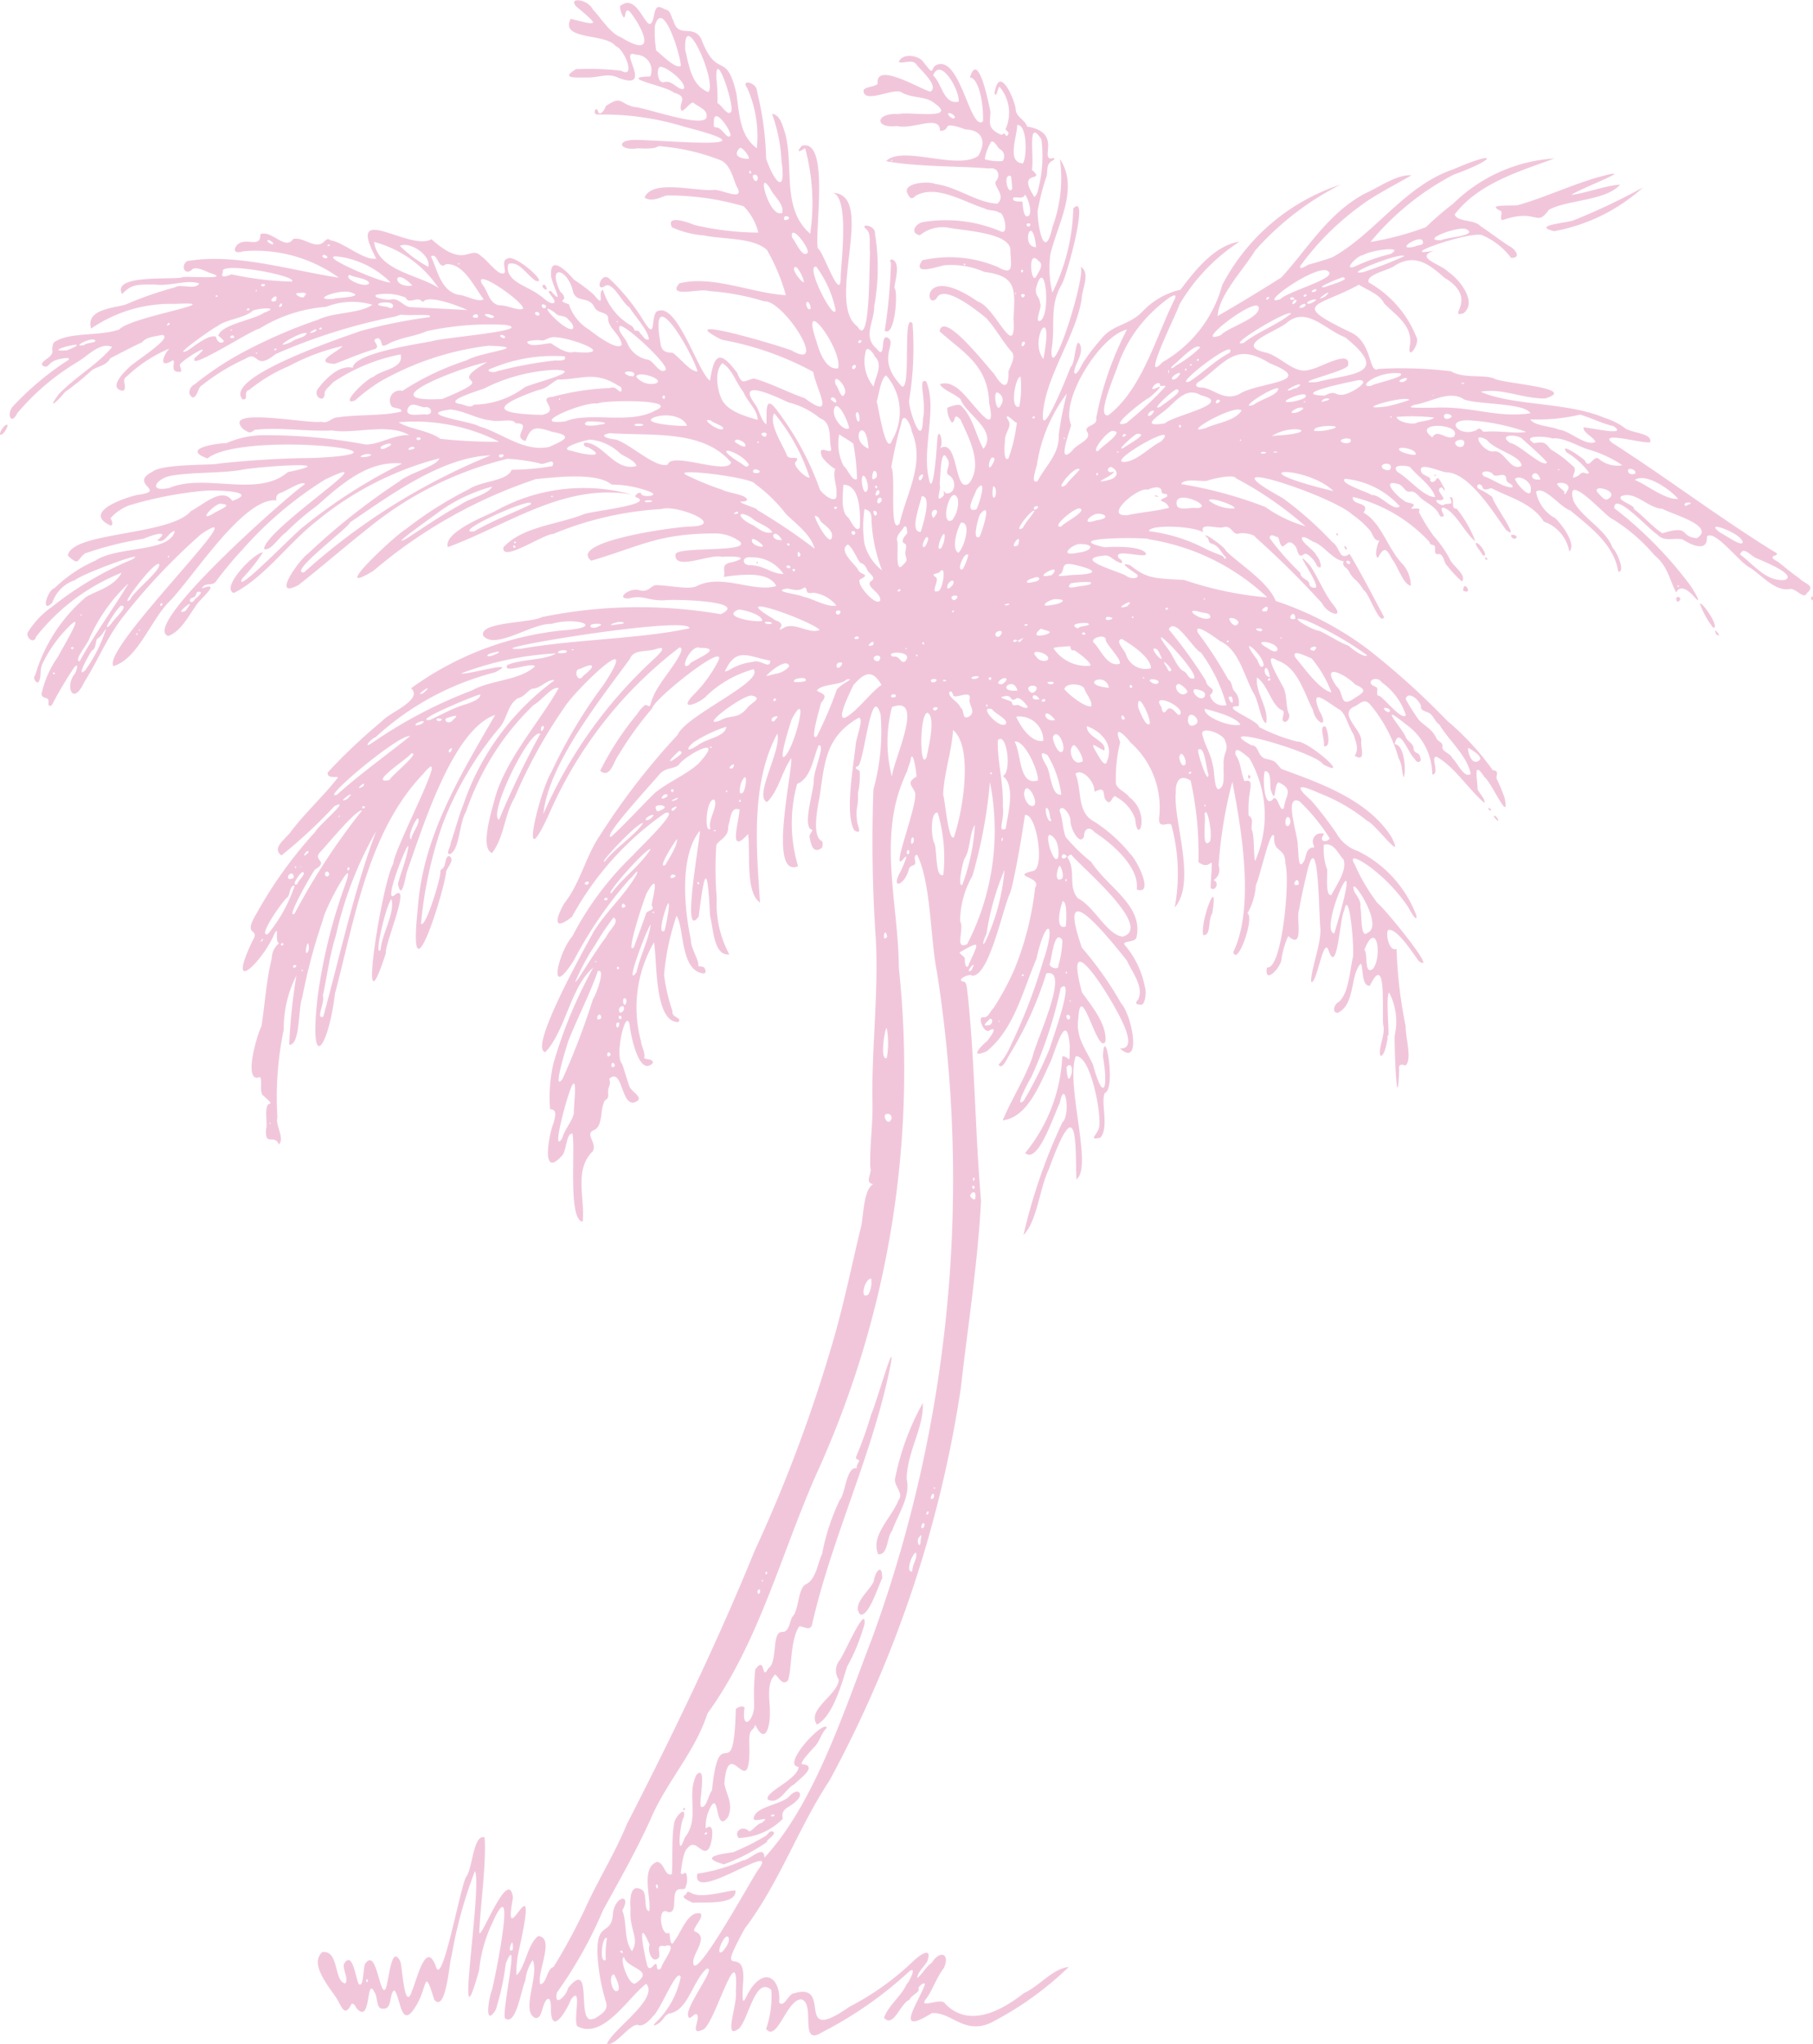 <svg xmlns="http://www.w3.org/2000/svg" width="62.125" height="70" viewBox="0 0 62.125 70"><path id="palmier" d="M20.8,544.716c.18-.485,1.8-1.551,1.343-2.055-.6.446-1.465,1.91-2.34,1.465-.2-.083.181-1.488-.237-.926-.123.321-.668,1.293-.69.343.016-.555-.186-.415-.285-.021-.046.114-.084.345-.251.308-.508-.226.15-1.456-.086-1.979a1.5,1.5,0,0,0-.252.7c-.135.253-.317,1.6-.7,1.288-.109-.231.535-3.083.029-1.871a9.145,9.145,0,0,1-.34,1.578c-.413.655-.241-.427-.133-.672.121-.472.887-4.258,0-2.271a4.856,4.856,0,0,0-.439,1.59c-.887,3.169.121-2.885-.145-3.392a15.24,15.24,0,0,0-.8,2.91c-.08.2-.183,1.956-.592,1.5-.371-1.2-.218-.418-.646.239-.5.814-.507-.316-.72-.563-.187.082-.067.654-.379.625-.264.038-.181-.391-.3-.552-.308-.623-.095,1.17-.634.521-.012-.054-.129-.209-.173-.1-.248.482-.351-.04-.539-.284-.247-.373-.893-1.131-.446-1.52.585-.075.385,1.007.787,1.073.121-.162-.091-.459-.046-.667.3-.5.4.524.512.693.183.134.134-.676.237-.726.361-.492.473,1.062.652.914.133-.069.188-1.648.533-.964.067.218.145,1.77.4,1,.149-.323.472-1.779.813-.839.221.807.857-2.849,1.051-3.078.212-.292.234-1.457.62-1.333.071.825-.143,2.333-.178,3.189-.059.632,1-2.3,1.152-1.124-.4,2.133.956-1.6.211,1.766a3.5,3.5,0,0,0-.093.888c.294-.239.38-1.077.749-1.344.583.062-.049,1.218.065,1.649.221,0,.229-.539.458-.588a20.916,20.916,0,0,0,1.055-1.94c.446-1,1.043-1.938,1.456-2.949,1.581-3.082,3.083-6.185,4.383-9.371a50.471,50.471,0,0,0,2.579-6.821c.464-1.516.761-3.046,1.081-4.34.074-.495.1-1.232.4-1.388-.319-.057-.026-.371-.1-.565-.027-.774.1-1.511.072-2.337-.021-1.846.212-3.676.118-5.476a48.838,48.838,0,0,1-.083-5.14,7.374,7.374,0,0,0,.247-2.559c-.331-1.171-.566,1.726-.789,1.767-.165.056.03.112.071.167a2.5,2.5,0,0,1-.058.738c.025.485-.088.5-.036.92-.008.171.227.55-.09.368-.329-.543-.031-2.212.042-2.881.005-.265.314-1,.1-.972-1.107.642-1.154,1.478-1.322,2.642-.058.347-.292,1.353.049,1.569.055,0,.064.182.012.246-.29.21-.366-.113-.406-.346-.064-.141.2-.276.024-.3-.242-.21.089-1.249.114-1.642-.038-.307.426-1.279.163-1.228-.18.41-.256,1.134-.735,1.318a5.1,5.1,0,0,0,.032,2.822c-1.042.426-.182-3.238-.234-3.7-.328.468-.426,1.1-.825,1.5-.482-.162.522-1.828.345-2.338-.919,1.714-.71,3.964-.589,5.782-.507-.354-.325-1.654-.409-2.347-.694.766-.32-.393-.292-.839-.322-.12-.305.339-.39.571.023.372-.283.439-.406.64a12.147,12.147,0,0,0,.014,1.832,3.638,3.638,0,0,0,.431,1.92c-.543.062-.548-.909-.661-1.324-.088-1.842-.193-1.565-.389.024-.619.887.065-2.7.037-2.934-.687.842-.545,2.616-.305,3.73-.007.28.246.635.259.863-.049.09.164.008.214.119.039.063.066.187-.072.17-.777-.132-.623-1.594-.893-1.97a8.456,8.456,0,0,0-.427,2.022,6.311,6.311,0,0,0,.288,1.24c-.038.237.349.21.2.377-.824,0-.718-2.031-.832-2.734a4.441,4.441,0,0,0-.446,3.392c.02.188.155.393.11.573.07.064.289.009.3.164-.474.512-.768-.963-.8-1.3-.128-.632-.526,1.083-.257,1.336.081.226.162.526.241.743.042.214.613.442.153.584-.437.057-.386-1.225-.838-.813.078.206-.038.219-.038.475.037.286-.106.173-.149.354-.117.286-.039.745-.3.909-.4.142.1.446-.079.745-.649.64-.256,1.615-.342,2.408-.5-.063-.252-2.39-.346-3.012-.229-.054-.2.659-.391.779-.713.777-.408-.823-.256-1.162.031-.166.153-.45-.123-.456a5.141,5.141,0,0,1,.115-1.575,15.919,15.919,0,0,1,1.363-3.275c-.777.649-.946,2.159-1.64,2.891-.612-.095,1.429-3.7,1.647-4.109.427-.7,1.043-1.226,1.467-1.949.139-.326-.147.087-.237.147a13.936,13.936,0,0,0-1.9,2.769c-.912,1.436-.548-.263-.052-.823A10.557,10.557,0,0,1,21.7,504c.1-.134,1.685-1.616,1.09-1.434A10.358,10.358,0,0,0,19.6,506.12c-.67.53-.556.043-.263-.464.554-.7.728-1.611,1.23-2.337a23.712,23.712,0,0,1,2.653-3.431c.294-.68,2.976-1.815,2.6-2.246a3.752,3.752,0,0,0-1.589.891c-.248.287-1.083.595-.416-.067a4.59,4.59,0,0,0,.756-1.032c.545-.93-2.192,1.236-2.22,1.544a11.383,11.383,0,0,0-1.142,1.578c-.186.238-.293.848-.644.564a10.044,10.044,0,0,1,1.273-1.95,1.171,1.171,0,0,1,.248-.289c.1-.067.171.13.212-.067a2.2,2.2,0,0,1,.329-.666c.092-.192.967-1.234.658-1.253a14.358,14.358,0,0,0-4.424,5.6c-1.125,2.506-.408-.6.038-1.341a17.008,17.008,0,0,1,1.786-2.986c1.367-2.083-.945.159-1.333.759a17.317,17.317,0,0,0-1.722,3.119c-.353.593-.348,1.337-.769,1.89-.419-.155-.017-1.426.076-1.8.367-1.4,1.535-2.654,2.207-3.851-.233-.069-.586.44-.857.579a9.252,9.252,0,0,0-1.038,1.187,9.485,9.485,0,0,0-1.284,2.476c-.24.412-.211,1.293-.545,1.446-.169.005.04-.278.022-.384.166-.465.268-.9.435-1.31A8.761,8.761,0,0,1,19,498.02c-.208-.069-.5.3-.75.284-.2.081-.269.279-.514.335-.347.228-.355.69-.611.992a11.539,11.539,0,0,0-1.968,3.342,14.387,14.387,0,0,0-.731,3.381c.161.168.675-1.57.664-1.752s.111-.021.175-.371.27-.133.191.013c-.036.114-.184.272-.174.4-.168.973-1.322,4.51-.963,1.162.177-2.467,1.459-4.535,2.648-6.6-1.445.495-2.459,3.786-3.009,5.329-.058.135-.188,1.114-.322.458.1-.39.272-.781.339-1.172.158-.719-.916,1.951-.453,1.554.6-.486-.356,1.712-.3,1.99-1.021,3.171-.129-2.466.258-3.067-.024-.432,2.065-4.32,1.028-3.081-1.89,1.978-2.338,4.91-3.03,7.536-.228,1.9-.9,2.791-.594.112a18.549,18.549,0,0,1,.921-3.778c.49-1.337-.636.619-.749,1.164a19.379,19.379,0,0,0-.7,2.636c-.144.353-.061,1.633-.446,1.616a19.658,19.658,0,0,1,.247-2.372,3.961,3.961,0,0,0-.433,1.846,11.306,11.306,0,0,0-.218,3.008c-.076.284.265.74.049.929-.156-.374-.488.1-.438-.532.066-.176-.1-.843.142-.865.04-.059-.169-.191-.216-.262-.212-.065.028-.776-.216-.622-.478.034.006-1.536.131-1.765.117-.715.168-1.593.355-2.326a.682.682,0,0,1,.249-.517c-.16-.062.013-.615-.148-.349-.368.924-1.711,2.263-.764.27.3-.487-.373-.092.144-.946a14.77,14.77,0,0,1,2.017-2.8c.061-.171,1.278-1.19.644-.865a16.993,16.993,0,0,1-1.811,1.682c-.362-.263.163-.567.358-.859.469-.616,1.139-1.232,1.581-1.814-.057-.048-.374.061-.355-.166a19.267,19.267,0,0,1,1.858-1.756c.267-.307,1.424-.731,1-1.13a10.682,10.682,0,0,1,5.213-1.984c1.486-.1.487-.478-.4-.22-.68-.027-1.925.9-2.337.411-.177-.486,1.631-.433,2.006-.644a16.531,16.531,0,0,1,6.128-.1c1.008-.458-1.6-.518-1.923-.476-.586.023-.724-.194-1.233-.061-.47.014.048-.389.363-.283.339.094.4-.186.594-.173.434,0,1.166.181,1.415.012.874-.4,1.93.252,2.687.016-.272-.545-1.314-.374-1.8-.312.083-.2-.141-.44.283-.5.733-.205-.087-.212-.346-.185-.368-.122-1.625.489-1.589-.068-.057-.315,2.631-.056,2.2-.461a1.412,1.412,0,0,0-.832-.273c-1.958-.005-2.595.447-4.257.933-.8-.639,2.718-1.145,3.362-1.168,1.354-.031-.443-.773-.964-.6a11.3,11.3,0,0,0-3.7.852c-.363.012-1.778,1-1.706.457.64-.7,1.811-.771,2.722-1.119.158-.113,2.552-.334,1.815-.6-.075-.046.138-.218.186-.116-.006.141.733.083.245-.086a3.74,3.74,0,0,0-1.258-.227c-.525-.431-1.924-.248-2.59-.19a16.726,16.726,0,0,0-5.573,3.142c-1.594.971.741-1.218,1.1-1.419a12.967,12.967,0,0,1,2.174-1.376c.424-.288,1.3-.265,1.465-.665a8.435,8.435,0,0,0,1.394-.125c.125-.338-.314.005-.435-.094a6.9,6.9,0,0,0-1.1-.157,12.01,12.01,0,0,0-4.718,2.33c-.855.675-1.621,1.343-2.449,1.994-.969.517.04-.888.341-1.089a22.663,22.663,0,0,1,3.109-2.457c.329-.287,1.293-.52,1.38-.794a10.944,10.944,0,0,0-4.206,2.148c-.947.734-1.817,1.959-2.842,2.465-.467-.175.706-1.394,1-1.39a6.417,6.417,0,0,1-.715.9c-.3.622,1.838-1.6,2.107-1.784a18.157,18.157,0,0,1,3.374-2.16c-1.173-.118-2.093.72-2.927,1.455a8.754,8.754,0,0,0-1.059.911c-.243.163-.514.646-.742.559.04-.689,4.381-3.479,2.091-2.376a12.684,12.684,0,0,0-2.807,2.371,13.391,13.391,0,0,0-.952,1.143c-.142.138-.351-.006-.468.215.743-.273-.105.389-.216.619-.22.3-.513.874-.932,1.009-.983-.326,4.135-4.842,4.686-5.2-.073-.148-.651.245-.841.3a.2.2,0,0,0-.133.256c-1.125-.123-2.861,2.637-3.662,3.454-.642.625-1.082,1.971-1.926,2.222-.45-.584,5.083-5.929,2.994-4.512A21.164,21.164,0,0,0,4.2,495.867c-.547.711-.833,1.45-1.324,2.237-.386.815-.653.11-.319-.3.054-.066.169-.424-.011-.231a13.743,13.743,0,0,0-.751,1.262c-.047.093-.155.08-.133-.042.031-.256-.194-.088-.241-.3a3.547,3.547,0,0,1,.559-1.272c.406-.735,1.056-1.807.132-.774a4.475,4.475,0,0,0-.672,1.04c-.077.2-.02.372-.1.556-.056.161-.246-.106-.134-.194a5.546,5.546,0,0,1,1.75-2.689c.417-.232.95-.352,1.212-.824a7.059,7.059,0,0,0-2.933,2.193c-.075.3-.406-.025-.256-.193a3,3,0,0,1,.815-.842,11.461,11.461,0,0,1,2.724-1.608c.664-.39-1.769.516-1.939.7a1.23,1.23,0,0,0-.787.776c-.4.4-.182-.418.079-.5a4.715,4.715,0,0,1,1.4-.942c.759-.507,2.549-.268,2.719-1.013-.229.028-.335.454-.6.317.416-.325-.008-.248-.465-.054a11.892,11.892,0,0,0-2.017.506c-.289.227-.181.44-.583.076.115-.823,3.5-.678,4.214-1.526.452-.237,1.083-.843,1.422-.352.93-.321-.464-.368-.889-.351a12.947,12.947,0,0,0-2.67.514,1.653,1.653,0,0,0-.617.434c.051.07.114.252,0,.247-1.037-.482.669-1.008.95-1.052,1.02-.135-.342-.361.479-.784.323-.286,2.159-.226,2.26-.282a32.685,32.685,0,0,1,3.265-.195c4.2-.184-2.415-.942-3.631.016-.909-.327.259-.516.65-.523a3.21,3.21,0,0,1,1.213-.271,18.143,18.143,0,0,1,3.559.318c.482,0,1-.355,1.492-.32-.713-.428-1.909-.028-2.64-.162-.866.044-1.819-.121-2.654-.02-.173.144-.211.08-.387-.019-.805-.8,2.267-.165,2.669-.26.259.078.33-.149.577-.151.648-.1,1.6-.043,2.171-.2,0-.145-.326-.089-.355-.205a.342.342,0,0,1,.387-.5,9.182,9.182,0,0,1,2.2-1.046c.493-.295,2.324-.451.744-.5a9.862,9.862,0,0,0-3.72,1.234,6.255,6.255,0,0,0-.85.642c-.572.2.382-.751.639-.813.28-.256,1.046-.275.925-.766a6.242,6.242,0,0,0-2.32.959c-.064.093-.306.259-.283.388-.014.352-.421.076-.228-.171.279-.373.746-.824,1.191-.72.046-.492,2.115-.793,2.72-.91.3-.118,3.55-.365,2.523-.557a10.07,10.07,0,0,0-2.7.213c-.441.186-.739.183-1.238.39-.45.264-.218-.011-.428-.149-.336.049.1.234-.1.367-.624.191-.864.318-1.4.514-.8-.043.156-.427.269-.612a7.419,7.419,0,0,0-1.839.69,5.577,5.577,0,0,0-1.355.813c-.227.062.01.336-.224.328-.695-.744,3.347-2.1,4.042-2.345a17.362,17.362,0,0,1,2.366-.475c.036-.067-.016-.076-.4-.074-.754.026-.447-.064-.784.055a19.376,19.376,0,0,0-4.1,1.287c-.742.6-.549-.162-1.043.164a6.993,6.993,0,0,0-1.462.892c-.173.092-.153.4-.332.429-.2-.111-.112-.363.069-.453a10.738,10.738,0,0,1,1.589-1.062A17.357,17.357,0,0,1,10.9,485.67c.517-.26,1.438-.206,1.858-.512a2.44,2.44,0,0,0-1.588.073,5,5,0,0,0-2.287.75c-.182-.012-2.558,1.533-2.193.984.735-.625-.328.005-.522.229-.028.083.136.3-.044.259-.319.02-.089-.374-.2-.393-.537.33-.3-.221-.121-.4a4.8,4.8,0,0,0-1.466.96c-.2.117.057.385-.125.487-.5-.083-.022-.582.192-.786.145-.18,1.579-1.052,1.152-1.129-.266.058-.534.066-.686.25-.382.179-.738.367-1.091.549-.139.277-.487.274-.666.44a8.384,8.384,0,0,1-.885.714c-.207.27-.682.706-.2.059.651-.652,1.3-.988,1.816-1.6-.406-.181-.829.3-1.179.508a8.137,8.137,0,0,0-2.071,1.758c-.222.446-.383.015-.142-.242A10.141,10.141,0,0,1,2.264,487.1c.358-.2-.331-.1-.455.009-.142.057-.165.254-.359.127-.091-.18.412-.256.339-.54.013-.171.02-.2.082-.266.545-.348,1.528-.185,2.214-.424.4-.446,3.9-.976,1.908-.877a4.815,4.815,0,0,0-2.87.845c-.2-.646.731-.7,1.167-.817A12.522,12.522,0,0,1,6,484.56c.2-.131.7.106.826-.132-.45-.146-.955.11-1.559.035-.572.008-.758-.016-1.083.33-.372-.681,1.708-.485,2.044-.569-.017-.071,1.725.092,1.032-.133-.17-.049-.475-.245-.66-.158-.247.265-.438-.1-.185-.27,1.659-.284,3.518.313,5.195.568a4.88,4.88,0,0,0-3.264-.906c-.318.1-.364-.041-.222-.216.307-.294.805.15.8-.368.38-.155.853.571,1.119.168.347-.1.751.376,1.054.095.116-.111.141-.117.233-.053.444.067,1.154.712,1.562.624-1.081-2.021,1.145-.226,1.893-.662,1.187,1.069,1.3.16,1.717.594.2.117.638.756.8.537.01-.139-.108-.408.078-.462.243-.2,1.47.91.977.756-.311-.2-.575-.7-.937-.575-.159.593.678.757,1.042,1.052.143.068.355.345.52.278.123-.089-.362-.465-.1-.4.524.593-.043-.324,0-.61-.006-.668.64.041.787.217a5.628,5.628,0,0,1,.676.51c.424.527.111-.1.316-.165a2.116,2.116,0,0,0,.933,1.21c.04,0,.136.107.136.15.014.083.166-.007.193.119.1.077.191.291.314.213-.036-.311-.475-.777-.677-1.1-.228-.108-.57-.928-.845-.71-.339.2-.11-.526.17-.259a7.068,7.068,0,0,1,1.2,1.491c.4.606.211-.086.4-.355.688-.449,1.4,2.016,1.843,2.358.14-.889.315-1.1.932-.272.183.451.225.263.579.194.591.168,1.156.475,1.735.673,1.09.813.394-.293.292-.9a10.37,10.37,0,0,0-3.134-1.1c-1.828-.931,2.022.211,2.4.37,1.293.735-.3-1.746-.946-1.686a8.377,8.377,0,0,0-1.905-.353c-.243-.11-1.448.259-1.005-.26,1.117-.3,2.558.353,3.651.4a6.571,6.571,0,0,0-.65-1.552c-.509-.434-1.483-.348-2.156-.492a3.252,3.252,0,0,1-1.092-.276c-.232-.449.555-.175.756-.085a9.752,9.752,0,0,0,2.2.264,1.967,1.967,0,0,0-.5-.9,9.082,9.082,0,0,0-2.611-.371c-.158,0-.493.259-.787.075.25-.645,1.731-.208,2.369-.267.253-.028,1.125.438.777-.135-.122-.3-.221-.738-.532-.876a7.189,7.189,0,0,0-1.978-.473c-.329-.059-.013.107-.87.059-.6.1-.787-.272-.114-.287,1.145.01,4.98.392,1.733-.444a9.5,9.5,0,0,0-3.017-.424c-.172-.039-.012-.31.035-.115.06.214.248-.077.265-.172.571-.391.471-.076.991.03.365.013,2.523.8,2.468.3.012-.222-.3-.316-.444-.441-.094-.084-.36.362-.43.244-.1-.25.277-.445-.257-.6-.273-.236-1.963-.514-.8-.552a.535.535,0,0,0-.5-.744c-.64-.243.647,1.25-.571.8-.4-.2-.672,0-1.136-.019-.366,0-.876.042-.342-.284a9.266,9.266,0,0,1,1.551.053c.525.287.105-.751-.184-.84-.343-.458-1.926-.189-1.545-.939,1,.257.971.237.178-.434-.265-.325.417-.235.581.115.3.312.585.811.969.955,1.262.774.752-.316.293-.887-.166-.137-.131.159-.188.206-.063,0-.212-.425-.1-.419.652-.477.932,1.368,1.132.3.07-.347.188-.241.394-.15.165.027.176.239.26.377.166.626.658.114.946.608.556,1.465.859.364,1.212,1.885.1.672.106,1.447.7,1.875a4.057,4.057,0,0,0-.327-2.06c-.244-.324.336-.195.335.117a10.636,10.636,0,0,1,.312,2.3c.256.763.7,1.312.526.075a5.5,5.5,0,0,0-.325-1.609c.29.039.363.414.454.681.3,1.159-.134,2.562.854,3.426a7.173,7.173,0,0,0-.174-2.933c-.138.1-.357.206-.109-.079.957-.272.436,2.919.543,3.512.186.073.793,1.962.787.958.01-.462.3-2.683-.263-2.859,1.5.073-.273,3.785.836,4.577.426.754.4-1.827.429-2.55-.035-.315.056-.63-.136-.79-.238-.2.349-.135.309.175a7.215,7.215,0,0,1-.027,2.466c.009.515-.405,1.052.074,1.449.359.478.093-.572.416-.348.286.239-.451.7.463,1.657.323.086.007-2.6.359-2.161a10.994,10.994,0,0,1-.118,2.638c-.021.28.458,1.735.475.622.135-.616-.2-1.433.115-1.271.378.909-.139,2.25.075,3.261.154.895.287-1.02.3-1.246.032-.553.241.065.1.266.646-.372.471,1.64,1,1.191.476-.635-.021-1.558-.307-2.176-.272-.276-.138.12-.3.1a.818.818,0,0,1-.148-.5c.1-.042.432-.171.5-.04.371.355.5,1.045.738,1.448.506-.63-.606-1.184-.782-1.695-.206-.2-.611-.318-.71-.52a.543.543,0,0,1,.483.069c.46.181,1.535,2.056,1.205.581-.035-1.313-.912-1.748-1.7-2.461.136-.737,1.636,1.219,1.87,1.458.3.493.509.548.491-.08.062-.183.275-.522.1-.685-.307-.356-.554-.813-.863-1.145-.272-.224-1.467-1.2-1.7-.674-.4.421-.519-1.227,1.418.11.592.176,1.318,2.122,1.217.574.063-1.019.1-1.453-1-1.592a2.832,2.832,0,0,0-1.386-.225c-.244.052-1.112.363-.736-.173a4.221,4.221,0,0,1,2.579.229c.527.29.475.034.436-.53.068-.635-1.511-.7-2.134-.816a1.211,1.211,0,0,0-.965.26c-.377-.074-.13-.429.126-.454a4.811,4.811,0,0,1,2.676.335c.26.058.059-.7-.073-.647-.143-.113-.368-.062-.524-.156-.708-.22-1.641-.832-2.355-.429-.123.124-.179.111-.268-.066-.221-.38.73-.449.945-.338.733.087,1.422.641,2.127.674.308-.264-.123-.585-.063-.756.2-.206.073-.509-.215-.448-1.012-.089-2.493-.052-3.535-.254.551-.559,2.461.333,3.162-.184.287-.491.128-.885-.44-.9.02.018-.582-.252-.634-.076a.222.222,0,0,1-.24.119c-.01-.573-.914-.025-1.478-.161-.76.1-.761-.462.057-.409.313-.1,2.058.222,1.244-.364-.33-.268-.715-.158-1.121-.367-.214-.192-1.066.282-1.282.054-.184-.286.315-.214.446-.363-.093-.767,1.424.169,1.8.273.312-.177-.3-.716-.458-.908-.138-.24-.472-.03-.622-.111.128-.317.672-.227.833-.012.484.625.162.146.563.086.74-.1,1.068,2.3,1.489,1.964.028-.45-.1-1.461-.445-1.507.281-.933.626.824.7,1.158.008.339-.125.543.262.755.114.061.131.063.176.021.069-.072.1.183.173.005.057-.074-.148-.144-.074-.207a1.369,1.369,0,0,0-.227-1.414c-.044,0-.1.337-.128.265-.044,0-.051-.052-.02-.145.175-.834.674.335.706.652,0,.257.333.371.387.59,1.21.206.448,1.087.827,1.1.1-.051.163.011.051.067-.272.142-.127.394-.239.625a8.629,8.629,0,0,0-.277,1.107c.007.578.246,1.745.513.535a4.815,4.815,0,0,0,.252-2.322c.663,1.006-.062,2.18-.323,3.249a3.531,3.531,0,0,0,.065,1.327,6.835,6.835,0,0,0,.717-2.882c.566-.583-.214,2.3-.4,2.609-.44.757-.2,1.425-.348,2.234-.025,1.3,1.185-2.513,1-2.846.353.223.037.761.035,1.107-.2,1.264-1.22,2.617-1.327,3.911-.076,1.006.877-1.382.946-1.583.179-.1.162-1.185.349-.711.058.346-.188.564-.226.884.055.2.256-.233.293-.3a6.477,6.477,0,0,1,.607-.8c.412-.549.951-.471,1.446-.978a2.605,2.605,0,0,1,1.3-.745c.487-.652,1.175-1.522,2.019-1.643a6.465,6.465,0,0,0-2.059,2.156c-.052.227-1.37,2.828-.577,1.969a4.357,4.357,0,0,0,2.046-2.641,7.037,7.037,0,0,1,4.057-3.439A9.811,9.811,0,0,0,43.01,483.3c-.4.663-1.237,1.506-1.287,2.245.689-.4,1.423-.838,2.187-1.324.892-.973,1.586-2.184,2.846-2.865.492-.217,1.114-.67,1.606-.631-.5.3-1.222.654-1.706,1.017a9.4,9.4,0,0,0-2.018,1.977c-.22.272.013.188.17.076.258-.076.589-.168.854-.267,1.477-.821,2.472-2.449,4.139-3.008,1.54-.673,1.517-.364,0,.187a9.227,9.227,0,0,0-2.839,2.3,10,10,0,0,0,1.9-.507,10.363,10.363,0,0,1,.935-.805,5.427,5.427,0,0,1,3.465-1.546c-1.137.423-2.6.836-3.417,1.919.091.263.692.165.889.4.342.223.643.466.991.685.186.088.43.41.054.4a2.4,2.4,0,0,0-.953-.76c-.3-.227-3.152.776-1.692.515-.7.236.284.479.495.726.384.253,1.013,1.048.514,1.419-.583.158.562-.5-.655-1.225-.541-.489-1.024-.823-1.693-.409-.2.16-1.007.3-.893.576a3.724,3.724,0,0,1,1.639,1.886c.121.206-.341.879-.226.241.1-.67-.552-1.05-.886-1.414-.177-.332-.547-.428-.864-.637-1.421.78-2.389.621-.294,1.626.775.341.614,1.441.959,1.259a13.812,13.812,0,0,1,2.494.082c.409.25,1.094.108,1.457.239.258.182,2.96.327,1.765.691-.775.01-1.475-.367-2.207-.23,1.107.491,2.961.346,4.236.892a2.259,2.259,0,0,1,.714.36c.246.167.935.169.858.471-.124.092-1.794-.395-1.314.019,1.89,1.211,3.669,2.565,5.551,3.729.372.183-.373.087.138.35.255.2.47.384.736.569.2.208.576.239.25.513-.088.229-.381-.189-.575-.148-.5.1-.982-.487-1.368-.73-.359-.174-1.224-1.342-1.476-1.064.035.561-.546.278-.84.093-.322-.063-.615.1-.866-.169-.253-.143-1.471-1.5-1.469-.9a13.6,13.6,0,0,1,2.537,2.555c.123.139.543.858.211.491-.161-.184-.468-.465-.627-.157-.246-.477-.283-.895-.748-1.282a6.041,6.041,0,0,0-1.5-1.273c-.258-.161-1.589-1.641-1.265-.57.314.6,1.1.948,1.342,1.609.132.09.45.846.187.8-.14-.919-.956-1.522-1.642-2.091-.347-.112-.906-.87-1.175-.643a1.3,1.3,0,0,0,.664.91c.246.24.725.893.477,1.142a1.333,1.333,0,0,0-.875-1.03c-.385-.627-1.172-.821-1.8-1.147-.117.037-.267.1-.3-.036-.1-.211-.295-.008-.1.077a2.136,2.136,0,0,1,.439.269c-.015.153,1.025,1.572.463,1.119-.433-.615-1.252-1.916-2-1.968-.21.016-1.072-.434-.891.007.056.094.281.137.3.224-.024.123.127.135.2.016.074-.187.218.227.28.286.05.236-.053-.036-.1-.018-.207.077.043.26.077.389a.2.2,0,0,1-.176.048c-.231-.034.133.267.208.14.256-.043.279.037.184-.248.214,0-.012.415.228.4a3.939,3.939,0,0,1,.642,1.117c-.351-.262-.679-1.024-1.093-1.154-.164.006.034.234.008.293-.066.04-.131.016-.166-.087-.191-.321-.478-.361-.713-.632-.128-.118-.164-.132-.294-.117-.181,0-.212-.244-.423-.273-.582-.156.058.491.248.58.065.1.454.062.28.217-.192.15.362-.068.215.164a6.553,6.553,0,0,0,.5.814,4.235,4.235,0,0,1,.554.784c.084.245.6.551.428.788a3.549,3.549,0,0,1-.491-.521c-.133-.091-.119-.4-.3-.421-.211.057-.091-.233-.156-.283-.034-.038-.176-.023-.159-.12a5.287,5.287,0,0,0-2.63-1.551c-.075.3.622.164.359.536.618.344.837,1.261,1.36,1.784a1.14,1.14,0,0,1,.263.723c-.269-.055-.444-.672-.634-.9-.206-.386-.281-.454-.493-.058-.135-.053-.022-.478.052-.595-.2.043-.248-.286-.344-.364a3.167,3.167,0,0,0-.585-.52c-.69-.654-5.311-2.174-2.39-.57a12.11,12.11,0,0,1,1.707,1.513c.269.166.224.666.588.4.41.689.8,1.446,1.183,2.166-.153.319-.526-.851-.7-.92-.27-.443-.333-.308-.519-.67-.092-.139-.228-.143-.167-.32-.409-.07-.666-.549-1.051-.674-.1-.053-.268-.188-.373-.143-.072.144.431.437.484.61.133.109.265.583.018.355,0-.082-.329-.513-.453-.38-.226.157-.174-.23-.322-.328-.171-.2-.252-.021-.391.055-.149-.072-.086-.36-.226-.335-.135-.08-.223-.066-.219.048a9.151,9.151,0,0,0,1.049,1.188c.007.211.292.209.313.393,0,.1.177.143.222.1.093-.192-.933-1.557-.19-.727.258.387.47.919.745,1.278.5.581-.178.359-.348-.006a30.705,30.705,0,0,0-2.28-2.258c-.064-.12-.467-.166-.557-.128-.234.08-.239-.3-.544-.215-.2.065-.84-.19-.686.174-.362-.226-1.859-.272-1.859-.04a5.754,5.754,0,0,1,1.941.607c.179.092.383.163.565.237.054.017.107.2.129.045-.158-.119-.222-.368-.461-.454-.189-.034-.082-.168-.212-.238-.2-.239.66.356.664.468.465.467,1.429,1.042,1.718,1.727a11.038,11.038,0,0,1,3.171,1.664,26.117,26.117,0,0,1,2.7,2.437,9.206,9.206,0,0,1,1.563,1.693c.275.026.053.222.159.344a6.453,6.453,0,0,1,.245.6c.2.964-.46-.549-.683-.7-.424-.648-.238.1-.241.411.067.147.269.338.236.465-.531-.438-1.011-1.225-1.638-1.578-.232-.035.122.6-.151.606a2.122,2.122,0,0,0-.911-1.724c-.992-.8-.15.1,0,.437.036.138.276.22.273.411.029.183.193.091.228.3.065.165-.121.209-.185.048-.215-.158-.543-1.188-.694-.508.346,0,.4.98.308,1.129-.07-.172-.041-.43-.171-.642a4.965,4.965,0,0,0-.964-1.834c-.234-.268-.343-.025-.6.077-.481.282.354.811.28,1.2-.009.218.164.688-.222.466.161-.248.024-.5-.032-.72-.172-.248-.236-.622-.453-.842-.392-.209-1.095-.886-.73.013.368.64-.116.461-.22-.028-.328-.641-.522-1.451-1.221-1.691-.539-.348.083.67.172.855.176.265.115.675.216.953.089.093-.055.392-.183.27-.077-.067.091-.306-.026-.366-.372-.144-.486-.861-.869-1.125-.075.491.409,1.04.315,1.553-.166.021-.258-.744-.426-1-.343-.615-.5-1.5-1.155-1.8-.146-.1-.942-.7-.757-.28a13.661,13.661,0,0,1,1.039,1.6c.131.063.109.278.2.386a.572.572,0,0,1,.151.522c-.706,0,.687.485.7.713a6.02,6.02,0,0,0,1.311.5c.346-.04,1.916,1.314.884.78-.21-.4-3.966-1.481-2.462-.658.283.018.2.377.491.466.363.079.3.083.54.348,1.369.5,2.971,1.066,3.774,2.33.491.983-.6-.5-.83-.549a5.987,5.987,0,0,0-1.635-.947c-.719-.328-.882-.278-.287.244a11.963,11.963,0,0,1,.882,1.151,1.307,1.307,0,0,0,.71.58,4.04,4.04,0,0,1,2.015,2.216c.033.283-.228-.2-.293-.309a5.651,5.651,0,0,0-1.186-1.271c-.175-.152-.907-.646-.642-.189a6.453,6.453,0,0,0,.793,1.344c.207.135,2.111,2.464,1.409,1.982-.187-.251-.755-1.153-1.05-1.063-.095.134.036.756.29.645a15.508,15.508,0,0,0,.313,2.658c-.016.353.231,1.125-.005,1.335-.124-.035-.251-.069-.219.146-.066,1.729-.17-.707-.155-1.171a2.137,2.137,0,0,0-.189-1.47c-.132.112.035,1.59-.044,1.466a.149.149,0,0,0-.007.106c-.037.152-.085.541-.234.6-.13-.205.17-.73.084-1.055-.058-.369.137-2.585-.459-1.354-.3.038-.221-.682-.315-.755-.371.4-.177,1.395-.786,1.683-.213,0-.124-.3.032-.37.345-.3.368-1.013.483-1.514.071-.221-.123-2.466-.294-1.619-.15.241-.232,2.208-.524,1.4-.182-.623-.412,1.163-.609,1.042-.015-.418.338-1.258.319-1.828-.051-.259-.051-3.551-.445-1.988-.106.456-.213.9-.284,1.341-.125.235.2,1.414-.375.908a2.989,2.989,0,0,0-.23.776c0,.281-.6.925-.5.3.533.087.8-3.09.63-3.554.014-.582-.418-.351-.379-.92-.107-.425-.5,1.431-.629,1.645a2.233,2.233,0,0,1-.291.976c.261.107-.341,1.842-.485,1.326.745-1.532.277-4.237-.031-5.834a15.116,15.116,0,0,0-.471,2.865.42.42,0,0,1-.175.506c.232.078.046.419-.1.26.073-1.524.112-.469-.416-.88a11.507,11.507,0,0,0-.267-2.791c-.367-.234-.524.02-.508.416-.1.916.725,3.07-.039,3.929a6.3,6.3,0,0,0-.095-2.754c-.017-.306-.518.209-.43-.392a2.981,2.981,0,0,0-.985-2.5c-.142-.19-.629-.708-.357-.014a5.017,5.017,0,0,0-.146,1.395c.005.2.368.33.451.483.764.556.288,1.715.21.755a1.37,1.37,0,0,0-.648-.755c-.12-.131-.165.264-.3.16-.246-.161.036-.577-.449-.34.017-.365-.435-.817-.652-.617.234.555.038,1.316.632,1.63a5.172,5.172,0,0,1,1.242,1.108c.247.226.834,1.438.227,1.226.107-.778-.9-1.614-1.436-1.955-.2-.234-.368-.126-.373.152-.154.307-.453-.276-.461-.521.016-.27-.326-.645-.375-.371.114.291.1.614.211.9a6.315,6.315,0,0,0,.873.85c.583.89,1.816,1.513,1.546,2.608-.08.172-.585.069-.354.286a3.123,3.123,0,0,1,.65,1.393c.059.147.013.672-.166.6-.149,0-.175-.066-.068-.17.212-.433-.211-.947-.385-1.34-.655-.819-2.464-3.079-1.54-.438a11.677,11.677,0,0,1,1.34,1.9c.375.4.724,2.23-.037,1.55.5.029.208-.639.086-.9-.337-.766-2.082-3.575-1.385-1.013.332.456.863,1.1.8,1.675-.262.5-.848-2.19-.927-.8-.1.663.257,1.054.5,1.588.366,1.34.534.817.342-.276.052-1.216.467,1.108.063,1.253-.146.349.156,1.152-.146,1.525-.486.116-.042-.116-.037-.433.042-.546-.323-2.4-.812-2.351-.351.979.6,3.812.021,4.215-.027-1.435.019-2.988-.945-.341-.319.658-.395,1.777-.866,2.245a19.176,19.176,0,0,1,1.33-3.851c.295-.251.088-1.569-.085-.668-.2.384-.745,2.115-1.187,1.711a5.621,5.621,0,0,0,1.272-3.31c.28,0,.242.378.257-.356-.112-1.3-.488.167-.664.55-.372.785-.783,1.892-1.634,2,.295-.726.792-1.48,1.038-2.232.094-.47,1.307-3.011.455-2.8a12.181,12.181,0,0,1-1.277,2.807c-.109.2-.245.492-.36.318a2.272,2.272,0,0,0,.418-.659,18.756,18.756,0,0,0,1.106-2.874c.475-1.364.106-1.6-.227-.087-.472,1.1-.753,2.381-1.7,3.158-.556.246-.3-.089.022-.356.081-.109.385-.509.09-.37-.192.187-.459-.476-.232-.436.18.023.232-.213.348-.31a9.309,9.309,0,0,0,.729-1.356,10.44,10.44,0,0,0,.7-2.773c.254-.374-.857-.381-.094-.568.452-.019.152-2-.254-1.92-.108.722-.332,2.071-.5,2.648-.268.557-.72,2.877-1.311,2.857-.052-.108-.612.157-.281.2.121.049.1.286.13.438.247,2.332.252,4.714.457,7.06-.112,2.168-.455,4.306-.694,6.433a41.079,41.079,0,0,1-4.5,13.432c-1.062,1.6-1.705,3.483-2.907,5.075-1.09,2,.1.32-.059,1.921-.047,1,.07.378.326.058.553-.7.984-.12.914.544.165.206.323-.3.506-.311,1.386-.421-.057,1.833,1.909.456a9.305,9.305,0,0,0,2.137-1.516c.346-.339.706-.518.521-.029-.119.193-.318.355-.343.566.166-.116.313-.409.5-.52.279-.459.652-.315.41.184-.24.314-.353.677-.568,1-.389.47.494-.046.622.219.827.847,1.945.219,2.7-.371.526-.237.982-.839,1.532-.893A11.2,11.2,0,0,1,33.946,544c-.912.414-1.345-.382-2.016-.333-1.329.824-.456-.365-.236-.983-.014-.119-.285.108-.208.17,0,.111-.285.222-.32.356-.3.092-.558.995-.872.615.135-.413.6-.748.774-1.152.106-.091.377-.68.068-.416a13.483,13.483,0,0,1-2.962,2.063c-.814.514-.212-.971-.712-1.126-.494-.019-.837,1.491-1.211,1.013a3.371,3.371,0,0,0,.18-1.334c-.564-.517-.8,1.115-1.14,1.344-.51.359-.014-.841-.077-1.287.113-2.007-.743,1.2-1.138,1.308-.5.226-.007-.458-.222-.538-.072-.021-.241.239-.268.074-.147-.3,1.038-1.766.614-1.619-.471.427-.625,1.429-1.265,1.523-.182.059-.189.229-.375.342-.151.1-.206.085-.1-.022a3,3,0,0,0,.866-1.565c-.121-.367-.689,1.127-.945,1.333-.109.134-.345.395-.534.3-.3,0-.752.729-1.049.656Zm-.449-.845c.21-.146.512-.277.414-.582a6.822,6.822,0,0,1-.295-1.716c-.011-1.1.5-.512.539-1.372.114-.584.635-.612.313-.049.176.4.04.986.332,1.392.277-.438-.1-.722-.047-1.446-.042-.521.06-.865.405-.645.174.144.031.682.233.721.083-.411-.3-1.46.253-1.684.266-.017.273.51.52.419.042-.3-.013-1.265.079-1.7-.009-.235.44-.711.334-.247-.115.093-.27,1.569.027.707.551-.7.039-1.454.412-2.172.379-.365.055.991.151,1.1.19.076.251-.424.376-.555.256-2.557.74.063.816-2.763-.022-.073.275-.17.3-.066-.119.812.332.458.328-.095a8.8,8.8,0,0,1,.039-1.22c.371-.514.2.438.446-.04.338-.207.1-1.263.478-1.248.242.016.255-.369.345-.516.225-.206.189-.939.445-1.106.365-.146.418-.722.577-1.048a7.363,7.363,0,0,1,.609-1.855c.192-.209.217-1.157.582-1.078-.041-.1.092-.208.074-.276-.064-.04-.144-.035-.084-.157a13.269,13.269,0,0,0,.5-1.412c.157-.328.867-2.813.662-1.685-.589,2.991-2,5.878-2.675,8.827-.051.33-.3.1-.453.119-.316.472-.245,1.437-.385,1.846-.186.213-.333-.132-.439-.2-.329.309-.163,1-.181,1.3.015.42-.144,1.167-.5.423-.113.307-.234.032-.2.8.008,1.913-.715-.536-.861,1.217.071.377.321.7.125,1.144-.436.573-.293-.777-.561-.406a1.368,1.368,0,0,0-.2.8c.349-.3.216.56.092.7-.22.26-.438-.394-.716-.031-.154.1-.218.744-.234.849.037.047.04.048.107.02.134-.127.122.327.091.372-.052.107.008.173-.183.163-.434-.034-.043.856-.454.785-.389-.243-.246.9.051.707.026.132.027.569.178.27.228-.281.458-1.033.89-.928.08.118-.065.259-.164.443-.081.125-.079.156.011.192.4.183-.054.671-.094.971-.095,1.046,2.031-2.856,2.218-3.1.828-1.1-2.311,1.216-2.079.13a5.97,5.97,0,0,0,1.561-.454c.226,0,.727-.579.734-.094,1.715-1.846,2.735-5.033,3.718-7.589a45.884,45.884,0,0,0,2.2-22.711c-.243-1.212-.2-3.07-.685-4.047-.191.038.046.335-.14.362-.071.019-.143.089-.143.14-.152.565-.663.72-.264.033.064-.151.311-.684.071-.383-.472.545.549-1.974.4-2.3-.137-.271-.272-.33.054-.531,0-.168-.129-.975-.2-.578-.009.1-.105.291-.113.38a5.778,5.778,0,0,0-.359.961c-.5,1.874.06,3.876.067,5.769a33.35,33.35,0,0,1-2.831,17.372c-1.214,2.747-1.963,5.751-3.726,8.184-.428,1.328-1.414,2.35-1.96,3.645-.486,1.07-1.066,2.085-1.622,3.1a14.517,14.517,0,0,1-1.575,2.81c-.114.539.324.116.384-.158.9-1.089.225,1.392.886,1.046Zm3.375-3.986c-.071-.049-.421-.171-.256-.261.1-.066.035-.164.192-.086.334.23,1.172-.056,1.539-.076.05.516-1.09.394-1.475.423m1.08-1.314c-.863-.244-.157-.349.31-.413a8.122,8.122,0,0,0,1.15-.58c.093-.116.129-.142.19-.136.241.055-.24.314-.175.364a6.715,6.715,0,0,1-1.474.765m.5-.907c-.178-.251.177-.438.362-.221.135-.031.272-.265.428-.289.375-.29-.217,0-.276-.141.044-.448.984-.47,1.251-.8.273-.282.506-.055.193.206-.188.205-.536.232-.44.59a2.207,2.207,0,0,1-1.519.658m1.231-.768c.008-.067-.138-.018-.117.013s.108.016.117-.013m-3.127-.2c-.028-.047.063-.081.067-.03,0,.032-.051.054-.067.03m2.9-.345c-.121-.262,1.02-.68,1.057-1.122-.623-.043.874-1.642.966-1.338-.211.206-.22.434-.418.648-.106.108-.6.64-.4.6.512.074-.118.495-.284.678-.318.151-.522.721-.917.535m1.682-2.568c-.374-.52.725-1.022.745-1.543a.556.556,0,0,1,.023-.656c.125-.124.917-1.978.862-1.253a6.8,6.8,0,0,1-.6,1.469c-.188.594-.487,1.692-1.034,1.982m1.481-3.776c-.3-.353.334-.809.469-1.135.031-.3.29-.662.288-.1C30.1,529.013,29.766,530.121,29.472,530.01Zm.617-2.069c-.27-.633.467-1.24.705-1.857.178-.216-.159-.47-.127-.71a8.825,8.825,0,0,1,.952-2.6c.045.841-.527,1.619-.553,2.6.147.583-.3,1.218-.5,1.775-.187.215-.127.846-.479.8m-8.935,14.966c.149-.088-.065-.491-.11-.574C20.837,542.341,20.964,542.989,21.154,542.907Zm.627-.27c.695-.479-.3-.484-.395-.9-.182.036.184,1.035.395.9m-9.166-.086C12.531,542.374,12.527,542.741,12.616,542.551Zm10.045-.438c.022-.209.643-.911.108-.748-.381-.087-.026.36-.261.445-.191.091-.323-.316-.246-.494-.442-1.052-.21.214-.077.726.133.257.284-.252.327,0-.007.161.093.145.148.066m-1.9-.276a3.237,3.237,0,0,1,.042-.744C20.629,540.985,20.519,542.016,20.764,541.837Zm.563-.3a.055.055,0,0,0-.054-.006c-.076.023.138.152.054.006m3.463-.011c.091-.111.275-.363.154-.484C24.783,540.979,24.464,541.815,24.79,541.529Zm-7.217-.027a.477.477,0,0,0-.016-.26c-.042.031-.172.366.016.26m4.977-2.182c-.012-.109-.1-.056-.055.043.028.061.064.033.055-.043m1.684-1.811c.008-.077-.108,0-.078.031a.051.051,0,0,0,.078-.031m1.809-8.238c.031-.081,0-.145-.056-.1s-.008.2.056.1m.106-.415c0-.037-.038-.037-.038,0s.038.037.038,0m.141-.249a.049.049,0,0,0,0-.046c-.088-.049-.053.152,0,.046m4.975-.068c.014-.3.183-.417.128-.643-.121,0-.38.7-.128.643m.284-1.022c0-.1.086-.334-.049-.146C31.383,527.474,31.513,527.809,31.549,527.518Zm.135-.564c-.012-.183-.154.044-.091.1.029.029.091-.04.091-.1m.139-.421c.015-.1-.073-.028-.072.029s.065.032.072-.029m.158-.5c.056-.03.035-.223-.042-.123-.059.081-.05.213.042.123Zm.072-.347c0-.024-.057-.024-.057,0s.057.024.057,0m-2.286-6.636a.926.926,0,0,0,.092-.536c-.221-.024-.419.768-.092.536m3.664-3.342c.027-.24-.154-.167-.182-.026.036.075.194.21.182.026m-.034-.327c0-.033-.01-.046-.036-.046-.119,0,.04.2.036.046m.006-.3c-.061-.117-.085.157-.016.062a.077.077,0,0,0,.016-.062M19.267,513.7c.086-.315.337-.561.4-.863-.027-.1.121-1.194-.04-.978C19.5,511.976,18.848,514.357,19.267,513.7Zm-10-.512c0-.04-.042-.01-.028.012s.028.021.028-.012m21.244-.09a.134.134,0,0,0-.178-.2C30.268,512.962,30.4,513.237,30.514,513.1Zm4.572-.685a13.724,13.724,0,0,0,.882-1.771c.071-.252.9-2.521.382-2.088a14.739,14.739,0,0,1-1,3.038C35.272,511.718,34.713,512.742,35.086,512.412Zm-15.806-.745a24.689,24.689,0,0,0,1.04-2.724c.108-.147.451-1.076.169-.964-.283.809-.7,1.6-1.019,2.412-.073.24-.552,1.77-.19,1.275m17.414-.092c.085-.184.041-.513-.145-.312,0,.047.028.617.145.312m-15.635-.336c.019-.023.017-.038-.008-.076-.1-.169-.156.216.008.076m9.331-.286a2.844,2.844,0,0,0,0-1.01c-.053-.1-.258,1.132,0,1.01m-9.493-.075c.036-.036.037-.048.006-.091-.109-.119-.133.209-.006.091m.325-1.063c.009-.047,0-.064-.019-.073-.165-.034-.05.34.019.073m12.658.015c.141,0,.165-.237.044-.218C33.862,509.687,33.58,509.9,33.879,509.829Zm.369-.133c0-.049-.054.015-.02.019a.02.02,0,0,0,.02-.019m-13.674-.081a.081.081,0,0,0,.027-.081c-.079-.222-.243.19-.027.081m.727-.059c-.007-.046-.081-.065-.1-.024-.017.082.1.143.1.024m15.35.056c.075-.086-.069-.207-.109-.089,0,.056.061.165.109.089m-25.571-.075c.571-2.084,1.069-4.381,1.814-6.356a12.674,12.674,0,0,0-1.377,3.558c-.228.718-.3,1.382-.452,2.08.08.238-.261.827.014.718m10.289-.211c.087-.26-.223-.134-.142.041.015.084.125-.009.142-.041m.087-.254c.028-.067.013-.143-.031-.16-.136-.044-.05.372.031.16M36.69,509a.019.019,0,0,0-.038,0,.019.019,0,0,0,.038,0m-16.823-.842c.341-.522.571-.9.913-1.367.112-.234.466-.508.247-.648a7.82,7.82,0,0,0-.613.908,7.765,7.765,0,0,0-.7,1.291C19.715,508.374,19.835,508.229,19.867,508.154Zm1.944-.142c.117-.541.421-1.118.483-1.627-.1.068-.938,2.263-.483,1.627m13.27.1c-.01-.068-.127.027-.039.03.023,0,.039-.012.039-.03m1.476-.084c0-.049-.038-.049-.038,0s.038.049.038,0m-3.274-.076C33.559,507.453,32.984,508.124,33.284,507.955Zm-22.9,0c0-.024-.057-.024-.057,0s.057.025.057,0m36.67-.062c.316-.435.122-1.7-.3-.647C46.88,507.387,46.734,508.149,47.056,507.894Zm-25.848,0c.016-.02.014-.032-.008-.05-.09-.067-.062.144.008.05m15.065-.117a3.309,3.309,0,0,0,.134-.856c-.275-.426-.368.651-.437.83.013.119.333.212.3.026m-26.138.064c.09-.1-.117-.081-.085-.007.014.036.053.039.085.007m23.059-.067c.326-.759.483-.889-.309-.434,0,.029.139.143.18.179C33.053,507.636,33.078,507.966,33.2,507.771Zm-12.751-.118c.014-.028-.051-.021-.047,0s.036.02.047,0m-9.873-.361c.03-.058.023-.248-.01-.259-.046-.063-.139.507.01.259m2.481-.057c.032-.515.49-1.229.372-1.721C13.245,505.627,12.78,507.616,13.051,507.235Zm8.684-.091c.126-.359.288-.781.415-1.155.076-.108.315-.095.186-.26.015-.194.317-1.261-.158-.446-.069.1-.787,2.277-.443,1.861Zm-12.021-.086c-.01-.119-.154.039-.033.042a.044.044,0,0,0,.033-.042m23.433-.005a8.489,8.489,0,0,0,.78-5.553,16.552,16.552,0,0,1-.6,3.216,3.142,3.142,0,0,0-.421,1.556C33.059,506.549,32.682,507.272,33.147,507.053Zm.615-.067a7.238,7.238,0,0,0,.665-2.476,9.046,9.046,0,0,0-.62,2.206c-.05.053-.194.494-.045.27m-24.768-.051a.08.08,0,0,0,.025-.06c-.03-.027-.142.184-.025.06M30.4,506.8C30.316,506.369,30.2,507.063,30.4,506.8Zm8.066,0c1.092-.306-1.417-2.381-1.762-2.813-.053.024-.176.069-.095.148.252.429-.013.981.33,1.352.565.287.978,1.233,1.527,1.313Zm-29.292-.083a5.176,5.176,0,0,0,.923-1.661c-.17-.038-.157.331-.253.4C9.677,505.582,8.8,506.838,9.178,506.711Zm36.545-.021C46.926,502.675,45.117,506.611,45.724,506.69Zm1.151-.036c.586-.25-.68-2.13-.468-1.421.084.168.252.331.21.549C46.674,505.99,46.6,506.93,46.875,506.654Zm-24.1-.063c.048-.155.222-1.03.121-.934-.095.149-.381,1.111-.121.934m13.746-.14c.009.038.083-.877-.1-.87C36.341,505.75,36.127,506.59,36.519,506.451ZM10.1,506a22.62,22.62,0,0,1,2.31-3.526c-.212-.038-1.237,1.228-1.441,1.432-.272.287.323.3-.172.592C10.67,504.647,9.746,506.284,10.1,506Zm12.321-.033c.005-.021-.08-.028-.066,0s.063.029.066,0m-.984-.207C21.307,505.488,21.223,505.951,21.437,505.761Zm-.624-.246c.012-.122-.217.03-.057.037.044,0,.057-.008.057-.037m24.812-.146c.168-.336.547-.842.409-1.218-.175-.17-.318-.584-.668-.5a1.981,1.981,0,0,0,.112.855C45.489,504.669,45.409,505.445,45.625,505.369Zm-24.668-.062c.39-.529.938-.9,1.332-1.493-.064-.144-1.647,1.629-1.332,1.493m12.02-.287a7.021,7.021,0,0,0,.429-2.042c-.193.268-.146.831-.355,1.151-.065.119-.252,1.011-.074.891m11.528-.009C44.5,504.621,44.164,505.146,44.506,505.012Zm-34.313-.019c0-.084.32-.36.187-.4C10.3,504.559,9.922,505.141,10.193,504.993Zm9.967,0c.091-.164-.248-.026-.067.031A.113.113,0,0,0,20.159,504.992Zm3.8,0c.014-.014-.021-.063-.046-.063-.04.019,0,.113.046.063m12.6-.131c-.083-.117-.054.145,0,0m-.186-.038c.116-.048-.011-.43-.062-.452-.079.064-.2.588.062.452m-26.359-.016c.1-.014.037-.151-.013-.169-.157,0-.2.264.013.169m13.083-.039c.073-.03.071-.058,0-.087-.135-.057-.188.194,0,.087m-11.842-.052c.082-.088-.067-.217-.116-.087-.022.084.059.144.116.087m21.069-.029a5.434,5.434,0,0,0-.193-2.134c-.264-.032-.216.839-.125,1.025.117.167.024,1.231.318,1.109m-20.356-.194c.015-.048,0-.077-.038-.064-.065.036,0,.163.038.064m-1.812-.072c-.047-.1-.079.108,0,0m.17-.015a.038.038,0,0,0-.036,0c-.037.014.054.016.036,0m12.475-.064c.087-.163.418-.654.4-.879,0-.054-.732,1.075-.4.879m21.881-.128c.088-.154.047-.395.277-.466.076.015.085-.015.039-.123a.278.278,0,0,1,.376-.34c-.215.263.077.313.193.153a6.665,6.665,0,0,0-1.038-1.273c-.574-.262-.022,1.225-.06,1.542.037.115-.008.9.213.507m-23.947,0c.308-.421,1.029-.885,1.3-1.3-.151-.08-1.632,1.516-1.3,1.3m22.3-.068a3.881,3.881,0,0,0-.229-3.463c-.147-.105-.523-.491-.468-.108.193.26.179.634.308.9.294-.073.211.137.156.554a4.282,4.282,0,0,0-.017.624c.2.123.074.3.107.491.108.128.056,1.317.143,1m-.246-2.751C42.686,501.153,42.962,501.319,42.788,501.394Zm-6.523,2.671c.021-.26-.012-.614-.276-.746C35.758,503.249,36.13,504.46,36.265,504.065Zm.248.031.047-.037C36.384,503.814,36.289,504.222,36.513,504.1Zm-25.938-.2c-.047-.124-.268.251-.076.086.042-.033.076-.072.076-.086m20.57.06c.029-.035.009-.123-.028-.123-.061,0-.064.225.028.123m.149-.38a.178.178,0,0,0,0-.16c-.086-.093-.117.339,0,.16m10.136-.008c.165-.092-.066-1.334-.156-.963.061.163-.114,1.193.156.963m-7.068-.119c-.012-.1-.064.046-.041.071s.04-.031.041-.071m-20.267.015c-.005-.175.363-.626.216-.716-.121.092-.377.708-.216.716m18.588-.062c.329-.949.66-3.12-.027-3.676-.034.684-.32,1.52-.337,2.213.079.314.177,1.569.364,1.463m-11.742-.024c.506-.458,1.014-1.029,1.5-1.5.446-.368,1.058-.616,1.48-.99,1.027-1.106-.481-.275-.662.03-.176.151-.451.076-.672.335-.2.244-2.01,2.2-1.642,2.125m3.582-.207c0-.024-.077-.024-.076,0s.077.024.076,0m9.936-.061c.042-.4.364-1.475-.1-1.81.319-.129.133-1.536-.171-1.227-.026.713.2,1.439.169,2.249.072.5-.207.908.1.788ZM24.348,503.1c-.121-.254.283-.787.127-.993-.276-.058-.361,1.192-.127.993m19.811-.1a.218.218,0,0,0,.026-.264c-.143-.166-.214.353-.026.264m-8.131-.179c-.069-.087-.053-.442-.182-.429-.052.065.06.552.182.429M17.1,502.794a31.291,31.291,0,0,1,1.416-2.944c-.364-.187-1.808,2.785-1.416,2.944m5.206-.044c.239-.228-.112-.085-.165,0s.057.08.165,0m-10.658-.088c-.013-.013-.049.014-.049.036s.062-.03.049-.036m6.971-.06a15.748,15.748,0,0,1,3.748-5.273c.218-.2.57-.541.066-.364-.323.085-.728,0-.849.323-1.128,1.535-2.794,3.639-2.965,5.313m4.049-.143c.362-.158-.309-.243-.189-.033C22.5,502.521,22.533,502.526,22.666,502.459Zm.47-.037c.17-.165-.173-.016-.126.038s.058.032.126-.038m20.855-.026c.053-.437.352-.625-.168-.875-.187,0-.082.861-.286.232-.029-.154.038-.622-.184-.62-.094.007-.073,1.394.282.937C43.8,501.965,43.848,502.555,43.991,502.4ZM12.5,502.38c.019-.073-.09-.062-.088,0,0,.036.074.033.088,0m28.808-.075c0-.042-.04-.031-.038.012s.039.019.038-.012M35.44,502.3c.142-.174-.265-.854-.338-.461-.054.187.154.588.338.461m-10.056-.135c-.008-.162-.13.089,0,0m-2.237-.037C23.491,501.888,22.72,502.248,23.147,502.126Zm-11.241-.047C12.326,501.632,11.411,502.326,11.906,502.079Zm10.922-.058c.135-.1-.055-.144-.112-.044-.109.115,0,.109.112.044m-11.276-.09c.766-.69,1.723-1.375,2.5-2-.345-.108-3.169,2.266-2.5,2m24.815,0a3.549,3.549,0,0,0-.469-1.346c-.361-.229-.144.182-.055.333.175.237.159,1.07.525,1.013m-10.9-.081c.107-.176.155-.748-.033-.4-.064.074-.174.6.033.4m-2.393-.042c.011-.044,0-.058-.046-.058-.091.016.019.166.046.058m1.849.007c0-.062-.1.022-.03.03a.03.03,0,0,0,.03-.03m16.923-.131c.139-.145.056-.622.087-.756-.047-.393.189-.517.057-.8-.019-.293-.958-.607-.772-.192.057.284.281.614.334.979.076.148.037,1.087.294.765m-29.4-.029C12.6,501.37,12.058,501.872,12.437,501.653Zm23.119-.2c.024-.325-.458-1.408-.8-1.331C35,500.511,34.908,501.651,35.556,501.45Zm-22.224-.018c.094-.173,1.083-.957.751-.911-.125.185-1.512,1.066-.751.911m28.069-.19c-.081-.182-.129-1.037-.359-.837-.025.068.333,1.226.359.837m-10.845.054c.038-.518,1.156-2.8,0-2.363A4.718,4.718,0,0,0,30.557,501.3Zm19.831-.077c-.141-.647-.751-1.135-1.076-1.688-.131-.066-.231-.35-.352-.393-.091-.058-.3-.075-.276-.223-.012-.17-.43-.579-.526-.259a6.62,6.62,0,0,0,.449.714c.194.208.452.313.592.606.042.137.257.161.217.32-.022.168.273.211.34.387.172.14.408.72.632.536m-16.412,0c.016-.026-.02-.063-.046-.047s.015.1.046.047m6.819-.016c.063-.076-.088-.066-.065,0,.016.025.03.026.065,0m-15.69-.183c.171-.324-.329.109,0,0m15.494-.111c.091-.105-.136-.593-.2-.249.016.1.085.347.2.249m-2.677-.121c.252-.555-.2-1.027-.688-1.2-.024.381.685.492.6.827-.174-.025-.54-.4-.31.011.063.082.325.65.4.364m-.864.023c.119-.033-.151-.557-.276-.576C36.563,500.364,36.759,500.971,37.058,500.81Zm-5.316-.169c.054-.3.331-1.384.025-1.516-.28.056-.266,2.042-.025,1.516m18.906.133c.239-.11-.252-.4-.349-.446-.024.131.113.6.349.446m-27.593-.029c.075-.071.461-.275.2-.313-.04.051-.507.462-.2.313m3.8-.108c.349-.226.911-2.5.262-1.288-.042.129-.449,1.4-.262,1.288m-11.4-.214c.034-.083.018-.105-.043-.058-.114.085,0,.172.043.058Zm20.948.019c.117-.162-.174-.833-.339-.481,0,.127.194.64.339.481m-12.52-.187c.279-.25.955-.289.994-.651a4.816,4.816,0,0,0-1.11.524C23.474,500.384,23.548,500.492,23.885,500.257Zm.5.054c0-.025-.077-.025-.076,0s.077.024.076,0m-11.571-.2a15.91,15.91,0,0,1,3.354-1.75c.644-.363,1.635-.333,2.155-.825-.129-.155-1.119.285-.949-.042.455-.209,1.289-.159,1.675-.4a10.7,10.7,0,0,0-3.255.686c.155.072,2.082-.5,1.154-.036a9.526,9.526,0,0,0-4.089,2.222c-.165.045-.5.475-.045.142m22.927-.021a.818.818,0,0,0-.928-.825c.124.3.513.91.928.825Zm-7.757-.156a13.974,13.974,0,0,0,.658-1.529c.021-.213.749-.486.36-.414-.211.213-.839.131-1.021.381.2.133.4.117.141.426C28.1,498.958,27.726,500.172,27.989,499.935Zm-9.371-.25a.183.183,0,0,0,.016-.083c-.119-.108-.151.314-.016.083m-4.153-.19c.206-.172-.292-.011-.227.06.023.023.184-.02.227-.06m26.511.028c.16-.116-.086-.4-.226-.3-.1.135-.045.486.226.3m-6.536.01c.173-.148-.363-.376-.451-.523C33.5,498.863,34.2,499.657,34.439,499.534Zm4.957-.042c.019-.228-.449-1.191-.4-.548.025.069.286.756.4.548Zm3.1.049c-.114-.238-.748-.423-1.217-.544C41.228,499.272,42.151,499.632,42.5,499.541Zm-26.968-.176c.3-.24-.162-.071-.253-.038-.065.135.146.2.253.038m9.137.037c.361-.223.583-.025.918-.414.138-.2.57-.349.186-.44C25.515,498.465,23.886,499.681,24.666,499.4Zm1.906-.042c.145-.139.012-.128-.1-.06-.093.1.019.205.1.06m-11.851.021c.27-.119.688-.345.931-.434.184-.087.83-.217.8-.443-.183.034-2.381.941-1.729.876m.378.02c.139-.067-.216-.114-.134-.018.022.042.077.049.134.018m21.051-.021C35.719,498.832,35.7,499.479,36.151,499.38Zm2.394-.051C38.376,499.025,38.408,499.5,38.544,499.329Zm-9.589-.028c.4-.2.9-.9,1.244-1.118-.324-.582-.616-.39-.966.008-.056.14-.618,1.217-.277,1.109m4.262-.047c.223-.167-.032-.388,0-.573.084-.345-.417-.046-.537-.12-.059-.049-.037-.194-.15-.141-.081.168.315.343.379.539.157.1.024.455.308.295m14.949-.04a2.211,2.211,0,0,0-.822-1.117c-.18-.279-.639,0-.205.151.12.05-.035.3.11.306.153.049.788.877.917.66Zm-7.711-.08c-.012-.292-1.037-.694-.662-.194.008.11.069.266.16.129.208-.314.43.362.5.064m7.142-.028c.15-.122-.377-.225-.1-.021.075.037.063.034.1.021m-15.5-.083c.125-.108-.2-.1-.116.01.032.038.063.036.116-.01m3.12-.087c-.051-.067-.279-.394-.418-.274-.223.112-.087-.156-.392-.089-.321.05.269.129.264.216.022.17.171.032.258.1C34.981,498.912,35.171,499.013,35.214,498.936Zm2.166-.018c.063-.179-.19-.44-.235-.623-.1-.157-.62-.2-.681.03.152.193.693.623.916.592m-3.547-.016c0-.03-.034-.058-.051-.042s.043.111.051.042m8.185-.03a5.508,5.508,0,0,0-.87-1.792c-.274-.121-.889-1.256-1.107-.8a16.281,16.281,0,0,1,1.267,1.752c.057.312.411.232.144.506A.472.472,0,0,0,42.017,498.872Zm.217-.109c-.008-.041,0-.2-.078-.175C42,498.544,42.233,498.885,42.234,498.763Zm-6.424-.052c-.012-.126-.229.052-.061.044C35.8,498.75,35.81,498.74,35.81,498.711Zm10.541-.038c.359-.232.539-.3.075-.507-.336-.351-1.213-.783-.634.068.256.2.1.733.559.44m-19.789.044c.038-.038.027-.075-.02-.069-.076.005-.058.146.02.069m9.049-.048C35.4,498.327,35.231,498.749,35.611,498.669Zm5.647-.067c.063-.113.018-.2-.179-.25C40.66,498.207,41.06,498.784,41.258,498.6Zm-10.573-.024c.032-.114-.2-.089-.153.013.019.03.141.02.153-.013m-16.181-.12c.485-.442-.44.185,0,0m26.141,0c.136-.045-.2-.32-.266-.311-.236.052.05.505.266.311m-5.187-.053c.254-.276-.444-.255-.164.02.058.041.1.036.164-.02m10.158.034a4.083,4.083,0,0,0-.677-1.16c-.227-.1-.716-.34-.559-.032.294.333.8,1.089,1.236,1.192m-10.764-.068C34.732,497.851,34.085,498.424,34.852,498.373Zm3.135-.1C37.883,497.7,36.926,498.167,37.987,498.277Zm.8-.037c-.007-.048-.067-.065-.084-.023-.025.071.093.112.084.023m-4.371-.141c.225-.221-.179-.167-.227.034.092.039.128.06.227-.034m1.661.044c.1-.084-.194-.069-.194-.037,0,.047.145.09.194.037m3.581,0c.2-.177-.567-.212-.144-.006a.217.217,0,0,0,.144.006m-12.077-.084c.152-.184-.5-.1-.366.028a1.067,1.067,0,0,0,.366-.028m4.484,0c.09-.091-.14-.086-.162-.046-.065.079.091.124.162.046m.349-.016c0-.02-.057-.037-.09-.026-.09.037.085.059.09.026m11.1-.022c.032-.107-.069-.053-.086,0,0,.023.071.02.086,0m-9.567-.027c.029-.034.01-.067-.038-.067-.08.008-.017.153.038.067m-.458-.04c.164-.108-.266-.065-.2.008.02.032.147.027.2-.008m7.424.01c.147-.236-1.756-2.181-.937-1.058.206.249.331.651.548.8.16.034.176.329.389.255m-20.931-.091c.417-.317.4-.48-.114-.231C19.628,497.633,19.789,498.152,19.981,497.872Zm19.217.072c-.011-.02-.045-.029-.047,0s.062.028.047,0m4.305-.033C43.4,497.265,43.181,497.817,43.5,497.912ZM26.556,497.8a.77.77,0,0,0,.491-.259c-.081-.309-.674.184-.791.33a2.018,2.018,0,0,0,.3-.071m-24.672-.015c-.012-.036-.071-.041-.071-.006s.08.042.071.006m1.041-.114a5.1,5.1,0,0,0,.714-1.424c-.106.117-.152.256-.295.341-.084.081-.037.336-.194.415-.069.079-.592,1.01-.225.667m22.142-.048a1.915,1.915,0,0,1,.728-.231c.252-.115.594.286.6-.045-.741-.125-1.163-.5-1.557.372a.542.542,0,0,0,.227-.1m15.074.061c.008-.086-.388-.466-.2-.167.08.08.088.274.2.167m-.7-.075c-.005-.371-.7-.832-1-1-.256.06.109.392.145.53a.7.7,0,0,0,.855.472m-10.64-.059c.048-.048.1-.145-.007-.138-.186-.013-.15.3.007.138m14.5-.025c.032-.354-.935-1.158-.26-.263.093.1.124.4.26.263m-19.658-.07c.038-.1,1.246-.545.347-.543C23.65,496.765,23.228,497.818,23.646,497.459Zm13.708.069c.115-.064-.46-.5-.546-.53-.158.03-.086-.128-.15-.143-.035.017-.56.024-.552.079a1.357,1.357,0,0,0,1.248.594Zm1.016-.067c.085-.15-.486-.68-.475-.826-.017-.23-.617-.033-.379.136.212.228.453.813.854.689Zm-35.637-.08c.449-.843,1.188-1.853,1.678-2.676a5.814,5.814,0,0,0-1.337,1.875c-.058.21-.561.767-.341.8m28.308-.03c.283-.349-.783-.322-.439-.13C30.856,497.152,30.855,497.507,31.04,497.351Zm-.916.006c.192-.269-.331-.187-.139-.01.063.034.09.036.139.01m5.772-.019c.189-.214-.679-.445-.389-.126a.311.311,0,0,0,.389.126Zm3.916-.073c-.052-.087-.119-.323-.234-.324-.186-.036.231.467.234.324Zm-22.887-.105c.155-.054.3-.163.015-.086-.359.075-.263.2-.015.086m14.519.013c-.014-.078-.089.027-.025.033.02,0,.029-.012.025-.033m15.4-.009a11.526,11.526,0,0,0-2.052-1.174c-.818-.269.152.323.426.345.318.15.676.392,1.006.514C46.323,496.943,46.734,497.255,46.848,497.165Zm-27.45-.084c.161-.112-.314-.111-.267.015a.705.705,0,0,0,.267-.015m-1.539-.132c1.848-.328,4.053-.331,5.774-.7.022-.475-7.64.806-5.774.7m25.924.033c.021-.277-.943-.394-.375-.078.091.056.3.223.375.078m1.29,0c.162-.2-.315-.068-.113.021.072.02.073.02.113-.021m-25.414,0c0-.024-.057-.024-.057,0s.057.024.057,0m-17.131-.052c.01-.031-.049-.053-.074-.028-.044.054.056.082.074.028m28.551.014c.014-.028-.051-.021-.047,0s.036.02.047,0m-1.15-.136C30.02,496.516,29.529,496.969,29.929,496.805Zm1.746-.043a.051.051,0,0,0-.021-.039c-.093-.023,0,.156.021.039m3.154-.068c.042-.016.047-.023.025-.038-.131-.08-.191.112-.025.038m.187-.045c.121-.148-.013-.022-.079-.01-.1.025-.009.14.079.01m7.094.049c.024-.05-.063-.033-.065,0s.051.022.065,0m-12.689-.1c.08-.091-.142-.1-.131-.007,0,.028.09.033.131.007m14.507-.021c.014-.028-.051-.021-.047,0s.036.02.047,0m-9.656-.071c.236-.279-.271-.171-.133.01a.1.1,0,0,0,.133-.01m1.555-.042c.36-.117-.031-.138-.144-.209-.186.128-.281.32.144.209m-31.111-.029C4.731,496.313,4.589,496.555,4.716,496.441Zm32.482-.005a.06.06,0,0,0-.1-.027c-.061.049.109.094.1.027m-9.1-.128c-.3-.32-3.3-1.393-1.585-.378.05.076.222.051.27.2.039.043-.178.253.052.123.371-.258.9.218,1.263.054m15.143.029c.113-.115-.333-.1-.148-.013.072.035.108.039.148.013M4.8,496.3c-.016-.06-.065.039-.019.03a.041.041,0,0,0,.019-.03m32.184-.094c.067-.05.472-.057.278-.144-.2-.027-.669.033-.333.182a.3.3,0,0,0,.055-.038m-33.172-.119c.049-.128.653-.642.33-.62-.14.086-.758,1.065-.33.62m16.647.109c.365-.132-.1-.131-.2-.081-.1.1.086.135.2.081m.625-.076c.108-.038.194-.008.3-.059C21.272,495.926,20.654,496.186,21.088,496.117Zm14.126,0c-.008-.07-.2.025-.058.03.04,0,.058-.009.058-.03m7.2-.028c.115-.095-.167-.254-.28-.192-.032.066.175.353.28.192m-15.97-.019c.065-.063-.324-.086-.21-.007.043.032.192.036.21.007m-.324-.085c.017-.209-.579-.375-.8-.393C24.672,495.843,25.9,496.051,26.12,495.985Zm11.985-.069c.091-.047-.2-.1-.2-.046-.06.123.151.079.2.046m6.286,0C44.377,495.492,44,496.017,44.391,495.912Zm-2.92-.041c.038-.185-.223-.149-.346-.2-.682-.182.116.381.346.2m-2.624-.018a.028.028,0,0,0-.057,0,.028.028,0,0,0,.057,0M2.8,495.789a.041.041,0,0,0-.019-.03c-.047-.009,0,.089.019.03m25.971-.05c.129-.155-.207-.139-.112,0a.069.069,0,0,0,.112,0m-22.422-.093c.031-.029.235-.318.122-.232-.1.052-.458.368-.122.232m26.338.02C32.7,495.526,32.534,495.779,32.684,495.666Zm10.727-.016C43.572,495.28,42.978,495.734,43.411,495.65Zm-3.391-.077c.01-.072-.092-.031-.085.007s.085.021.085-.007m-1.4-.088C39.01,495.1,38.029,495.666,38.619,495.485Zm-9.965-.027a1.2,1.2,0,0,0-.792-.438c-.338.068-.147-.151-.3-.179-.175.118-.266.1-.584.035-.6.1.392.188.545.284.293.042.809.372,1.132.3m-23.123,0c.077-.041-.014-.14-.042-.031-.006.046,0,.048.042.031m30.488-.019c.254-.016.676-.2.123-.2-.229.02-.593.3-.123.2m-1.448-.017c.053-.072-.184.006-.151.012,0,.028.126.019.151-.012m-27.9-.18c.092-.077.362-.3.082-.248-.066.082-.013.155-.178.2-.164.069-.021.26.1.048m23.47.063c.109-.266-.546-.5-.295-.69.19-.112-.075-.252-.129-.36-.044-.084-.092-.226-.233-.252-.124-.114-.257-.518-.437-.637-.367.211.281.705.355.878s.442.127.061.32c-.161.124.5.9.678.74m-25.685-.056c.095-.259,1.129-1.055.977-1.218-.194-.06-1.435,1.6-.977,1.218m28.306-.016c.165-.193-.314-.124-.12.028C32.708,495.282,32.713,495.281,32.765,495.229Zm8.513-.011a.021.021,0,0,0-.036.022.021.021,0,0,0,.036-.022m2.149-.035a7.626,7.626,0,0,0-4.083-2c.224-.057-3.175-.1-1.5.277.291-.024,1.221-.056,1.415.2.1.238-1.182-.216-.923.178.137.07.153.207.016.142-.247-.088-.318-.286-.565-.231-1.041.113.51.521.791.683.173.138.5.095.369-.049-.123-.088-.713-.467-.222-.306.564.452.816.448,1.843.5a12,12,0,0,0,2.857.6m-11.276-.22c.157-.055.28-.9.063-.677-.046.109-.353.06-.169.193.192.079-.223.6.107.484m-1.3-.01c0-.155-.224.1,0,0ZM32.6,494.8c.128-.1.083-.284-.061-.141C32.42,494.76,32.429,495,32.6,494.8Zm4.345.007c.082-.019.565-.05.411-.149a2.824,2.824,0,0,0-.666.042c-.122.136-.077.178.255.107m20.588,0c.014-.023-.022-.045-.047-.029s.026.07.047.029m-22.116-.159c.293-.027.226-.246-.014-.126-.269.058-.313.23.014.126m25.75-.067c.432-.184-.815-.666-1.024-.761-.2-.114-.41-.39-.518-.109.463.332.889.941,1.542.871m-25.122-.166C36.482,493.908,35.214,494.618,36.045,494.413Zm.721-.006c.835-.022.907-.148.035-.352-.463-.093-.3.129-.446.31-.212.119.039.077.412.043m-9.916-.029a1.3,1.3,0,0,0-1.091-.574c-.355-.046-.349.263-.068.27.5,0,.734.3,1.158.3M25.922,494C26,493.86,25.967,494.095,25.922,494Zm-15.494.316a21.794,21.794,0,0,1,6.388-4c-1.707.055-3.5,1.41-4.819,2.292,0,.145-2.2,1.784-1.569,1.713m16.815-.07c.008-.038-.048-.064-.077-.035-.041.045.07.116.077.035m2.979,0a5.536,5.536,0,0,1-.359-1.693c.011-.266-.052-.352-.24-.4a3.983,3.983,0,0,0,0,1.192,1.74,1.74,0,0,0,.6.906ZM33,494.2a2.04,2.04,0,0,0,.182-.473c-.149-.145-.446.646-.182.473m-5.925-.036c.046-.017-.037-.078-.053-.078-.143.013-.049.138.053.078m3.888-.116c.22-.206.006-.22.071-.485.059-.286-.052-.175-.1-.291-.015-.154.153-.243.159-.322-.033-.055,0-.267-.121-.18-.075.149-.244.252-.239.444C30.817,493.316,30.63,494.479,30.961,494.046Zm15.3-.048c.008-.044-.044-.084-.093-.071-.114.024.087.184.093.071M5.8,493.775C5.766,493.679,5.718,493.916,5.8,493.775Zm21.633-.048c-.134-.335-.137.244,0,0Zm9.509-.08c.375-.024.677-.276.094-.294-.261-.033-.832.462-.094.294m-4.106.007c.2-.163.473-1.076.093-1.031C32.8,492.825,32.589,493.509,32.839,493.654Zm-4.92-.138c-.128-.486-.624-.842-.979-1.185a5.223,5.223,0,0,0-1.072-1.044c-.091-.211-2.9-.565-2.34-.294a9.687,9.687,0,0,0,1.221.5c.207.118.861.162.854.359a.253.253,0,0,1-.153.045c-.33,0,.583.244.493.285A20.217,20.217,0,0,1,27.919,493.516Zm4.342-.033a.889.889,0,0,0,.114-.4c-.014-.338-.377.62-.114.4m-14.589-.032C17.546,493.286,17.57,493.573,17.672,493.451Zm8.472-.024c.01-.058-.339-.316-.37-.227-.069.155.3.292.37.227m5.565.008c.022-.044.168-.313.058-.314-.051-.049-.265.437-.058.314m3.175-.042C35.071,492.827,34.478,493.6,34.884,493.394Zm-7.826-.021a.046.046,0,0,0-.068-.039c-.066.031.066.126.068.039m32.658-.077c.013-.291-1.41-.818-.775-.337.153.068.748.5.775.337m-42.03,0c.009-.035-.077-.028-.071.006s.059.03.071-.006m-3.767-.12c.617-.4,1.192-.8,1.863-1.169.335-.242.929-.336,1.086-.62a5.68,5.68,0,0,0-1.766.824c-.143.117-1.867,1.323-1.183.964m12.881.043c-.287-.5-.5.031,0,0m1.706-.089c.06-.2-.169-.369-.313-.487-.136-.1-.072-.211-.269-.258,0,.151.514,1.075.583.745m29.642.024c.674-.424-.907-.834-1.182-1.007-.488-.011-.942-.637-1.414-.426-.152.155.495.3.439.436.3.219.648.623.976.829C57.96,492.684,57.517,493.1,58.149,493.152ZM33.571,493.1c.087-.2.444-1.276.015-.771C33.564,492.325,33.268,493.281,33.571,493.1ZM29.3,493c.026-.042-.014-.091-.075-.091-.107,0-.01.215.075.091m2.252-.068c.071-.239.394-1.237.031-1.216C31.514,492.039,31.157,492.964,31.549,492.935Zm-5.089.017c-.131-.217-.508-.3-.706-.493-.521-.313-.517,0,.056.258C26.028,492.853,26.215,493.016,26.46,492.952Zm3-.167c.02-.444.029-1.464-.564-1.459-.009.3-.109.918.166,1.121.074.086.28.562.4.338m5.583.019c.093-.187.305-.418.4-.579-.053-.128-.809.819-.4.579m-4.224-.144c.244-1.066.881-2.065.42-3.157-.026-.229-.294-.756-.366-.256a13.6,13.6,0,0,0-.337,1.484c.168.2-.087,2.361.282,1.929m5.538.1c.075-.125.934-.547.628-.625-.183-.018-1.005.669-.628.625m8.369-.015a12.169,12.169,0,0,0-2.377-1.64c-.083-.177-1.006.074-.962.076-.151.062-.83-.1-.915.122a14.355,14.355,0,0,1,2.886.786,4.508,4.508,0,0,0,1.367.657m-7.168-.2c.607-.087.2-.285-.037-.21C37.237,492.454,37.115,492.7,37.56,492.543Zm-4.93-.011a1,1,0,0,0,.191-.722c-.247-.6-.649.979-.191.722m-.578-.159c.186-.233-.151-.263-.124-.027.038.117.05.151.124.026ZM7.295,492.32c.107-.094.747-.319.3-.34C7.428,491.886,6.715,492.638,7.295,492.32Zm31.34.044c.437-.095.986-.137,1.423-.252-.113-.321-.525-.169-.073-.378.061-.182-.179-.015-.182-.2-.03-.221-.4-.084-.473-.037C39.031,491.362,37.764,492.43,38.635,492.364Zm.965-.639c-.145-.116.267.049,0,0Zm-9.575.634a.086.086,0,0,0-.017-.13c-.151-.095-.047.24.017.13m-4.732-.06c.022-.135-.257.053-.079.021A.288.288,0,0,0,25.293,492.3Zm8.16-.133c.11-.152.4-1.208,0-.66-.005.087-.446.8,0,.66m2.079-.021c.147-.135-.155-.105-.1.012.016.025.051.021.1-.012m-6.869-.012c.091-.076-.138-.066-.069,0,.026.031.04.032.069,0m13.639,0c.061-.094-.842-.416-.878-.271a1.328,1.328,0,0,0,.878.271m-1.31-.011c.7-.02-.782-.706-.669-.122.022.237.476.084.669.122m6.973-.062a2.9,2.9,0,0,0-1.879-.941c-.212.152.751.442.922.557.288-.029.757.587.958.383M57.872,492c.218-.094-.223-.095-.137.022.018.07.1-.031.137-.022m-27.7-.079c.09-.069.016-.216-.069-.13s-.031.242.069.13m-7.831-.026c.058-.05-.315-.055-.233.011C22.108,491.94,22.335,491.906,22.343,491.9Zm6.319-.245c.033-.31-.143-.609-.038-.87-.1-.029-.462-.355-.469-.456-.137-.423.335,0,.33-.228-.095-.368.05-.89-.386-1.051a2.7,2.7,0,0,0-1.079-.542c-.391-.179-1.821-.875-1.152.052.156.191.2.571.394.7.033-.319-.094-1.122.384-.456a10.054,10.054,0,0,1,1.456,2.7c.166.229.6.5.561.152Zm28.843.155c-.285-.334-1.106-.9-1.485-.649.43.18,1.057.694,1.485.649m-2.4.005c.48-.293-.739-.57-.29-.15.145.164.205.195.29.15m-22.773-.108c.059-.1-.066-.276.079-.085.352.039.377-.468.107-.621-.183-.106.113-.35-.064-.579-.232-.462-.226.77-.254.89.079.144-.2.709.132.395Zm1.766.036c.041-.091.057-.316-.052-.364-.03-.007-.081.509.052.364m15.079,0c-.09-.361-.619-.722-.86-1.025-.133-.054-.682-.1-.421.176C48.271,491.1,48.772,491.735,49.173,491.745Zm-19.1-.065c.107-.04.05-.246-.028-.136-.036.05-.087.207.028.136m22.379-.214c.033-.2-.335-.483-.535-.345-.024.11.58.805.535.345m1.246.078c.175-.246-.2-.326-.339-.254-.024.087.312.281.24.315C53.589,491.691,53.664,491.622,53.694,491.544Zm-23.97-.043c.04-.146-.055-.466-.143-.479C29.452,491.02,29.587,491.8,29.724,491.5Zm15.964.048c-.906-.9-3.514-.847,0,0m-39.881-.113c1.214-.51,3.018.353,4.05-.54,2.022-.412-1.1-.18-1.59-.076-.649.117-1.667.074-2.407.2-.514.092-.826.585-.053.417m24.241-.029c0-.086-.107-.037-.056.02.034.041.056.033.056-.02m21.772.009c.04-.127-.211-.12-.21-.285-.039-.288-.337-.019-.453-.151-.091-.168-.546-.136-.3.067.281.083.682.394.959.369m-15.289-.092c.119-.164.354-.377.462-.514C36.844,490.609,36.032,491.649,36.531,491.324Zm-.973-.13c.28-.533.746-.916.718-1.566a11.944,11.944,0,0,1,.28-1.425,5.36,5.36,0,0,0-1.012,2.35C35.541,490.7,35.275,491.337,35.557,491.194Zm2.407-.025c.354-.066.393-.317.1-.453-.2.069-.085.255.1.156.027.14-.873.456-.194.3m-8.607-.044a7.373,7.373,0,0,0-.127-1.207c-.134-.11-.334-.215-.483-.316a1.677,1.677,0,0,0,.152,1.079c.137.1.305.56.458.443m2.242-.043c.107-.212-.159-.067-.123.05.022.07.081.046.123-.05m21.176.06C52.626,490.642,52.236,491.2,52.775,491.142ZM30,491.093c.1-.037.028-.336-.079-.211-.03.095-.091.35.079.211m-2.256-.018a6.69,6.69,0,0,0-1.213-2.2c-.2.366.287,1.064.427,1.421.06.221.485-.016.32.234-.182.089.372.612.466.541ZM54.1,491c.187-.207.219.011.353-.086a2.647,2.647,0,0,0-.771-.7c-.271-.385.549.191.626.28.157.344.3-.249.5-.039a.994.994,0,0,0,.786.2,4.151,4.151,0,0,0-1.19-.548c-.267-.074-.839-.424-1.206-.368-.167-.073-1.111-.136-.639.159.327-.044.364-.052.579.214a4,4,0,0,1,.757.572C54.129,490.817,53.65,491.253,54.1,491Zm-16.467-.044C37.549,490.816,37.545,491.107,37.633,490.956Zm18.407-.05c-.005-.15-.371-.19-.217.019.022.045.237.056.217-.019m-30.007-.024c.014-.062-.221-.143-.224-.027-.042.095.214.079.224.027m21.6-.082c.156-.29-.441-.231-.243-.026.107.057.2.067.243.026m5.8.01c.014-.028-.051-.021-.047,0s.036.02.047,0m-19.462-.128c.029-.061.18-.266.065-.285-.128-.077-.222.488-.065.285m-11.087-.056c.131-.446,2.049.38,2.167-.069-.962-1.129-2.695-.9-4.145-1-.465.078-.02.205.189.215.5.15,1.392,1.013,1.79.857m2.775,0c-.281-.463-1.395-.75-.3-.06.115.054.238.234.3.06m26.478.052c.007-.346-.93-.544-1.183-.889-.633-.363-.11.466.25.388C51.547,490.135,51.756,490.88,52.132,490.678Zm-30.327,0c-.05-.185-.385-.313-.54-.412a1.739,1.739,0,0,0-1.045-.493c-.2.022-1.2.314-.618.389.424.137,1.242.252.533-.131-.11,0-.181-.107-.1-.151C20.66,489.87,21.063,490.892,21.805,490.68Zm31.2-.124c-.253-.292-.585-.559-.869-.825-.219-.153-.814-.122-.393.159.31.044,1.13.878,1.262.666m-14.368-.03c.426-.115.76-.5,1.143-.686.773-.82-2.176.876-1.143.686m-4.087-.106a5.51,5.51,0,0,0,.287-1.216c-.084-.017-.4-.38-.332-.152.22.265-.084.447-.074.763-.017.144-.06.742.118.606m-17.332-.057c.141-.123-.2-.093-.117,0,.031.037.074.036.117,0m-4.585-.017c.273-.1-.258-.116-.281.029a.911.911,0,0,0,.281-.029m24.111-.2c.149-.225.637-.349.521-.611-.188-.274.366-.2.293-.5a11.135,11.135,0,0,1,1.052-3.028c-.9.192-2.3,2.411-1.911,3.268C36.648,489.512,36.2,490.7,36.747,490.15Zm11.764.12c-.016-.16-.43-.238-.552-.2-.16.121.577.3.552.2m-5.164-.021c.151-.052-.186-.075-.137-.006.013.02.073.023.137.006m-5.019-.045c.014-.049-.106.008-.04.019a.052.052,0,0,0,.04-.019m5.44,0a.133.133,0,0,0-.132,0c-.061.024.194.024.132,0m-6.127-.043c.026-.091.885-.645.529-.671C38.007,489.365,37.317,490.265,37.64,490.162Zm-23.515-.054c.094-.024.105-.046.039-.076C14.052,489.985,13.876,490.188,14.125,490.108Zm-.864-.066c.221-.085.151-.182-.068-.091-.263.078-.161.236.068.091m16.495.043C29.684,488.859,29.043,489.759,29.756,490.085Zm8.748-.026c.125-.1.91-.513.451-.476-.1.031-.771.638-.451.476m-19.661-.042c.444-.2.853-.365.088-.5-.6-.2-.738-.184-.925.312-.513-.149.286-.609-.342-.609-.1-.185-.54-.03-.828-.095-.5-.047-.914-.33-1.409-.377-1.267.169.721.4.989.577.805.236,1.544.9,2.426.7m31.3-.035c.19-.353-.523-.184-.194.023a.163.163,0,0,0,.194-.023m-24.6-.016c.01-.1-.345-.3-.367-.124.034.043.379.26.367.124m5.03-.186a1.906,1.906,0,0,0-.209-2.206c-.194.09-.272.791-.324.889.065.221.32,1.942.534,1.316m24.094.078c-.049-.173-.424-.309-.408-.5.155-.017,1.581.328,1.025-.047-.385-.086-.786-.295-1.146-.393a6.354,6.354,0,0,1-1.7.161c.11.219.716.236.984.353C53.79,489.473,54.339,490.014,54.664,489.858Zm-28.675-.013c-.043-.053-.061.084-.005.041a.035.035,0,0,0,.005-.041m20.261.026c.174-.227-.431-.132-.291-.022a.317.317,0,0,0,.291.022m-29.155-.026a6.4,6.4,0,0,0-3.44-.667c.312.222,1.028.274,1.429.568a17.251,17.251,0,0,0,2.011.1m25.424-.058c-.016-.06-.065.039-.019.03a.041.041,0,0,0,.019-.03m-28.111-.046c0-.072-.178-.053-.135.019.018.048.135.031.135-.019m22.075-.008a.041.041,0,0,0-.019-.03c-.046-.009,0,.089.019.03m13.321-.048c.374-.475-1.5-.552-.728.009C49.258,489.392,49.539,489.791,49.8,489.685Zm-23.562-.033c.123-.183-.3-.134-.1,0,.056.027.077.027.1,0Zm12.294,0c.051-.023.055-.059.008-.068-.088-.012-.134.139-.008.068m5.337-.027c1.45-.113.344-.422-.3.033a1.439,1.439,0,0,1,.3-.033m8.432-.114a7.29,7.29,0,0,0-1.872-.393c-1.031-.081-.425.608.156.327.109-.109.149-.011.242.06C51.393,489.456,51.908,489.585,52.3,489.512Zm-6.849-.061c.925-.182-.53-.216-.425.023a1.562,1.562,0,0,0,.425-.023m-4.173-.061c.407-.2,1.012-.239,1.255-.614C42.3,488.543,40.411,489.643,41.282,489.39Zm-16.525.028c.119-.092-.337-.214-.406-.3C23.945,489.01,24.625,489.506,24.757,489.417Zm4.332-.036c-.031-.21-.3-.818-.464-.752-.234.276.266.9.464.752m11.386-.068C40.348,489.156,40.394,489.492,40.475,489.313ZM23.54,489.3c-.135-.349-.754-.43-1.138-.281-.494.215.993.317,1.138.281m-3.041-.028c.632-.076-.2-.137-.385-.113-.261.182.285.147.385.113Zm1.525.02c.12-.063-.357-.087-.274,0a.523.523,0,0,0,.274,0m17.892-.073c.324-.286,2.391-.68,1.239-.958-.531-.325-.884.251-1.264.54-.333.257-.772.55.025.418m-1.3-.026a12.214,12.214,0,0,0,1.318-1.234c0-.069-.213.031-.183-.059,0-.092-.117-.076-.217.029-.148.222.1.067.184.042.144-.042-.356.406-.38.394C39.181,488.441,37.842,489.478,38.62,489.2Zm9.93,0c.15-.045.536-.078.591-.172A6.389,6.389,0,0,0,47.855,489c.024.163.53.282.7.2m-29.184-.047c.813-.347,2.212.118,3.078-.371.933-.395-1.8-.362-1.969-.241-.462-.082-2.471.77-1.109.612m10.083-.049c0-.144-.044-.365-.126-.215-.017.062.062.4.126.215m-3.494,0c.008-.34-.337-.6-.489-.961-.276-.353-.359-.753-.715-.984-.291.268-.18.958,0,1.285C25,488.847,25.614,488.991,25.956,489.1Zm23.715-.061c.222-.092-.178-.226-.192-.087-.015.1.079.145.192.087m-14.215-.024c.008-.063-.1-.038-.077.019.014.023.068.009.077-.019m12.225-.035c-.018-.018-.054.011-.041.033s.056-.018.041-.033m-9.709-.039c1.177-.907,1.618-2.675,2.288-4,.127-.366-.637.318-.749.43a4.677,4.677,0,0,0-1.213,1.876C38.234,487.483,37.546,489.023,37.971,488.944Zm1.465-.005c.05-.039.123-.153.1-.153-.173-.027-.306.272-.1.153m-20.857-.013c.666-.144-.228-.58.343-.614a8.647,8.647,0,0,1,1.946-.3c.248-.066.244.061.374.115.1.023.041-.2-.031-.18-.832-.546-1.271-.23-2.109-.226-.261.134-.33.294-.7.369-1.552.557-1.5.8.179.839m-4-.013c.3.021.2-.311-.051-.245-.2-.03-.453-.219-.568.056C13.871,489.02,14.395,488.9,14.577,488.913Zm37.855-.037c-.159-.362-1.791-.3-2.268-.477-.5-.345-1.151.1-1.7.181-.26.1-.2.108.668.1C50.4,488.617,51.285,489.047,52.431,488.875Zm-7.88-.091c.226-.121,0-.143-.154-.065-.357.187.024.162.154.065m-4.8-.135c.148-.138.834-.538.561-.6C40.2,488.062,39.366,488.844,39.753,488.65Zm-5.435-.1a.279.279,0,0,0-.146-.389C34.012,488.106,34.149,489.017,34.319,488.55Zm.6.093a3.417,3.417,0,0,0,.043-1.027c-.183.012-.372,1.14-.043,1.027m12.557,0a5.61,5.61,0,0,0,.81-.23C48.14,488.247,46.235,488.8,47.476,488.644Zm-4.527-.058c.223-.194.824-.317.849-.564C43.631,487.936,42.357,488.783,42.949,488.587Zm-26.717-.01a2.941,2.941,0,0,0,1.733-.59c.214-.131,2.184-.6,1-.6a5.974,5.974,0,0,0-2.36.627c-.188.082-1.367.415-.9.532.194.007.379.178.527.035Zm25.577-.114C41.686,488.257,41.557,488.7,41.809,488.462Zm-13.161,0c-.006-.1-.153-.2-.189-.073.013.026.2.192.189.073m15.716,0c.1-.034.459-.1.358-.225-.145-.1-1.179.365-.358.225m.35.015c0-.049-.086.014-.03.019.016,0,.03-.008.03-.019m.69-.027c.295-.063.038-.13-.073-.047-.067.067-.1.1.073.047m-30.258-.067c2.18-.9-.038-.356,1.538-1.261-.783.136-4.164,1.4-1.537,1.261Zm4.04,0c-.016-.059-.065.039-.019.03a.04.04,0,0,0,.019-.03m3.592-.062c0-.041,0-.051-.034-.051-.126,0,.015.2.034.051m19.667-.1c.64-.428,2.735-.4,1.059-1.06-1.147-.719-1.468-.087-2.357.586-.295.153-.151.26.068.245C41.64,488.076,41.944,488.45,42.444,488.228Zm2.935.048c.4-.214.344.009.634-.035.255-.023,1-.482.548-.5-.251.049-2.449.492-1.182.534Zm-16.44-.062c.119-.246-.446-.805-.313-.317C28.72,487.951,28.834,488.46,28.939,488.214Zm20.179.049a.038.038,0,0,0-.036,0c-.037.014.054.016.036,0m-4.856-.2a.438.438,0,0,1,.114-.038c.051,0,.165-.082.166-.119C44.526,487.8,43.843,488.2,44.262,488.067Zm-14.333-.1c.052-.326.339-.753.042-1.025-.024-.068-.206-.352-.3-.228a1.357,1.357,0,0,0,.255,1.254m17.05-.031c.174-.093,1.251-.312.987-.424C47.169,487.427,46.486,488.012,46.98,487.936Zm-24.509-.078c.342-.129-.623-.458-.674-.227a.659.659,0,0,0,.674.227m27.7,0c.02-.025-.114-.025-.095,0a.07.07,0,0,0,.095,0m-5.048-.047c1.121-.293,2.595-.231.962-1.533-.683-.255-1.325-1.086-2.01-.483-.378.3-1.835.771-.678,1.013.513.147.973.764,1.493.577.343-.052,1.412-.726,1.3-.134-.135.22-2.084.639-1.067.56m-4.366-.019c.488-.313.844-.7,1.377-.983.277-.574-2.046,1.221-1.377.983m7.411-.032c.189-.191-.327-.009-.2.043a.209.209,0,0,0,.2-.043m-7.815-.121c.26-.293-.221-.048-.2.057.022.058.11.032.2-.057M21.71,487.6c.172-.24-.639-.173-.121,0,.083,0,.07.02.121,0m18.34-.192c-.044-.034-.016.075,0,.1,0-.023.016-.087,0-.1m-16.148.034c-.186-.67-1.668-3.2-1.271-.979.034.287.178.335.415.338.252.169.609.658.856.641Zm-6.846-.013a14.047,14.047,0,0,1,1.97-.364c.245.008.386,0,.324-.139a5.458,5.458,0,0,0-2.452.391c-.35.1-.027.2.157.112m5.759-.053c.065-.206-1.479-1.636-1.586-1.479-.072.175.2.4.264.565a.924.924,0,0,0,.692.573C22.393,487.048,22.618,487.593,22.816,487.378Zm17.845,0c.007-.047-.059-.038-.053.008s.044.04.053-.008m-11.937-.041c.157-.651-1.344-2.664-.745-.926.093.339.319,1,.745.926m.595-.033c.052-.147-.149-.076-.115.032.019.05.094.029.115-.032m10.967-.054a4.052,4.052,0,0,0,.843-.625c-.133-.189-.725.455-.9.587C40.071,487.346,40.122,487.38,40.285,487.251Zm.549-.027c.048-.044-.064-.033-.057,0s.034.028.057,0m.246-.167c.007-.067-.075-.037-.065.008.016.026.065.02.065-.008m-5.326-.039C36.152,484.958,35.225,486.353,35.754,487.018Zm-26.939-.2c0-.049-.086.014-.029.019.016,0,.029-.008.029-.019m-2.377-.095c.257-.172.721-.552.961-.47.013.1.131.27.237.186.121-.013-.119-.183-.155-.219.109-.391,1.2-.533,1.568-.785.677-.247-.425-.132-.413-.045-.339.254-.878.263-1.194.511-.087.018-1.663,1.126-1,.822m13.237.055c1.5.128-.006-.45-.585-.5-.313-.046-.365.124-.561.105-.017-.028-.531,0-.461.073.112.184.619.012.811.028.2.118.518.376.8.291m-17.37-.06C3.42,486.26,1.234,486.8,2.306,486.718Zm7.167-.028c.006-.048-.119-.013-.076.022a.053.053,0,0,0,.076-.022m11.828-.162c-.064-.368-.484-.579-.469-.914-.018-.221-.38-.137-.472-.378-.221-.406-.658-.09-.75-.6-.2-.713-.868-.866-.422.073.39.367-.223.261.3.438a1.593,1.593,0,0,0,.709.88C20.391,486.175,21.165,486.752,21.3,486.528Zm13.779.021c.044-.047.05-.1.013-.116-.111-.04-.13.248-.013.116m-32.2-.006c.072-.081.34-.066.384-.137-.047-.2-.9.243-.384.137m7.106-.114c.209-.145.435-.122.521-.291C10.316,486.039,9.147,486.777,9.989,486.43Zm32.639.03c.486-.379,1.144-.607,1.607-.992C44.184,485.281,41.891,486.665,42.628,486.46Zm-13.147,0c.12-.088-.094-.117-.071-.011.014.036.022.038.071.011m-12.181-.2c-.012-.032-.112-.074-.138-.058-.1.063.178.17.138.058m-9.28.011c-.02-.14-.246.033-.066.036.052,0,.066-.008.066-.036m33.811-.066c.206-.25,1.406-.6,1.292-.967-.149-.337-2.329,1.374-1.292.967M10.8,486.077C11.023,485.836,10.306,486.256,10.8,486.077Zm-2.854-.054c0-.049-.086.014-.03.019.016,0,.03-.009.03-.019m3.075-.038c.032-.069-.078-.047-.085,0,0,.024.07.024.085,0m8.6,0c.091-.11-.125-.3-.217-.393-.139-.073-.264-.021-.393-.165C18.265,484.906,19.373,486.116,19.622,485.984ZM5.8,485.844c.071-.186-.215.1,0,0m15.374-.105a.019.019,0,0,0-.038,0,.019.019,0,0,0,.038,0m14.47-.03c.381-.193.174-2.313-.144-1.112-.03.29.119.255.137.5.095.117-.212.675.007.615m-19.262-.154c-.01-.191-.356.05-.063.047.043,0,.058-.015.063-.047m.543.016c0-.033-.029-.048-.167-.089-.382-.059.121.228.167.089m1.558-.092c.007-.047-.067-.094-.118-.074-.112.064.112.189.118.074m10.149-.153a3.772,3.772,0,0,0-.66-1.473c-.419-.084.637,1.952.66,1.473M8.55,485.311c-.008-.052-.12-.016-.086.029.016.025.086,0,.086-.029m7.475.033c-.275-.132-1.207-.491-1.479-.33-.039.058-.074.043-.118,0-.15-.129-.423.137-.527-.1a1.782,1.782,0,0,0-1-.1c-.18.109.389.188.479.168.286-.091.472.286.728.259.49.028,1.427.069,1.918.1m1.9-.055c0-.245-1.737-1.447-1.405-.832.215.251.216.623.568.723C17.372,485.158,17.771,485.388,17.922,485.289Zm9.848,0c.024-.04-.058-.279-.127-.215s.056.33.127.215m-14.31-.057c.084-.283-.959-.1-.271-.008.111-.01.2.121.271.008m5.23.026c.061-.05-.024-.1-.083-.11-.119.013.01.2.083.11m26.019-.047c.116-.143-.182-.068-.187.05A.217.217,0,0,0,44.709,485.215Zm-35.055-.01c.04-.26-.23.157,0,0Zm34.727-.109c.05-.052.053-.1.006-.1-.1.006-.174.255-.006.1m.618-.024c.3-.178-.228-.054-.21.034,0,.047.113.029.21-.034m-35.555-.039C9.607,484.636,9.049,485.116,9.444,485.034Zm34.435-.07c.27-.26,1.882-.689,1.653-.921C45.255,483.637,42.97,485.272,43.88,484.964Zm-27.309.014c-.313-.394-.687-1.255-1.293-1.2-.277.221-.272-.422-.514-.265.216.421.327,1.195.959,1.314.238.014.667.279.848.147m26.876,0c.041-.022.05-.075.012-.075-.058-.007-.12.141-.012.075m-31.98-.027c.159-.016.992-.058.6-.187C11.7,484.569,10.515,485.035,11.467,484.955Zm32.888.009C44.186,484.8,44.146,485.073,44.354,484.964Zm1.062-.081c.4-.4-.57.3,0,0m-34.989-.008c.2-.177-.251-.089-.264-.1C10.074,484.81,10.389,484.976,10.428,484.874Zm24.662.021c.113-.115-.189-.122-.08.007.03.03.044.029.08-.007M7.461,484.87C7.415,484.753,7.329,484.945,7.461,484.87Zm37.286-.006c.035-.035.028-.072-.01-.059-.125.03-.042.116.01.059m-9.931-.091a.019.019,0,0,0-.038,0,.019.019,0,0,0,.038,0m10.271-.081c.1-.137-.171-.031-.137.027a.2.2,0,0,0,.137-.027M8.8,484.669c-.005-.057-.068.027-.019.03.01,0,.019-.013.019-.03m6.227-.085a3.834,3.834,0,0,0-2.209-1.578c.132,1,1.536,1.12,2.209,1.578m30.394-.035c-.01-.025.935-.266.587-.331-.112.032-1.038.4-.587.331m-36.341-.064c.021-.062-.2-.033-.115.031.025.025.109,0,.115-.031m5.049.014C13.469,483.8,13.412,484.61,14.126,484.5Zm-1.479-.083c-.048-.165-.519-.184-.667-.281-.262.122.571.485.667.281m.729-.027a3.127,3.127,0,0,0-1.623-.856c-1.288-.229,1.447.938,1.623.856Zm14.168-.027c-.039-.183-.242-.573-.318-.485-.129.076.319.623.318.485m-17.541,0c.2-.2-2.539-.7-2.365-.329-.11.239.121.148.292.084A10.978,10.978,0,0,0,10,484.365Zm25.5-.173c.072-.136.284-.41.091-.521-.41-.489-.262.847-.091.521m11.2-.146a13.177,13.177,0,0,0,1.417-.55c-.139-.144-2.2.678-1.417.55m-11.653-.023c.014-.037-.015-.073-.044-.055-.054.043.009.133.044.055m11.342-.158a6.339,6.339,0,0,1,1.25-.441c.555-.314-.782-.108-.936.04-.164-.015-.7.519-.314.4m-31.715,0c.09-.408-.646-.883-.977-.72a4.284,4.284,0,0,0,.977.72m18.4-.081a.029.029,0,0,0-.028-.028c-.076,0,.026.1.028.028m-17.339-.039c-.018-.018-.054.011-.041.033s.056-.018.041-.033m-4.525-.2c.018-.03-.061-.092-.118-.092-.147.049.069.166.118.092m16.467-.167c.026-.22-.62-1.025-.545-.523C27.258,482.974,27.5,483.595,27.678,483.373Zm7.82-.189C35.368,481.928,34.957,483.189,35.5,483.184Zm12.987-.022c.05-.052.308-.03.268-.156-.02-.324-1.059.337-.268.156M11.3,483.13c.028-.055-.082-.026-.083,0s.07.022.083,0m-1.938-.067c0-.036-.126-.129-.164-.122-.143.023.181.215.164.122m40.027-.115c.172-.1,1.283-.154.857-.378-.291-.119-1.632.4-.857.378m-14.106-.487c.11-.12-.176-.118-.091-.006a.055.055,0,0,0,.091.006M27,482.237c.134-.095-.146-.176-.13-.042-.024.1.085.058.13.042m8.25-.129c.114-.087.019-.522-.123-.721-.076.17-.262.067-.4.1-.08.141.189.142.307.136.019.138.028.612.218.486m-8.445-.1c.063-.308-.3-.574-.414-.829-.5-.784-.037,1.046.414.829m8.753-.745a4.553,4.553,0,0,0,.126-1.764c-.493-.783-.244.56-.326,1.039.523.461-.565-.061.085.929a.39.39,0,0,0,.115-.2m-.874-.093c-.01-.04-.015-.423-.063-.432-.284-.05-.057.722.063.432m-8.728-.31c.039-.094-.049-.2-.132-.153-.105.022.072.339.132.153m-.225-.253c-.059-.143-.091.091-.011.05.017-.007.021-.023.011-.05m9.308-.288c.147-.132.18-1.348-.184-1.322C34.846,479.433,34.494,480.269,35.043,480.318Zm-.687-.088a.274.274,0,0,0-.1-.412c-.089-.071-.167-.294-.29-.25a1.74,1.74,0,0,0-.221.6,1.562,1.562,0,0,0,.608.062m-3.778-.017a.019.019,0,0,0-.038,0,.019.019,0,0,0,.038,0m-4.931-.049c.1-.031-.217-.452-.3-.374C25.085,480.077,25.408,480.159,25.646,480.164Zm-.621-.793c.1-.091-.578-1.108-.56-.464-.006.15-.007.148.081.175.182-.022.367.412.48.289m7.691-.625c.053-.059-.213-.229-.221-.129-.018.059.193.216.221.129m-7.681-.183c.206-.06-.541-2.328-.482-1.142a6.11,6.11,0,0,1,.035.824c.131.061.343.436.446.318m7.814-.366c.073-.308-.6-1.571-.871-.9.308.278.357,1.011.871.9m-8.577-.328c.325-.307-.856-2.99-.788-1.44.139.563.216,1.211.788,1.44m-.84-.109c.136-.218-.7-.856-.836-.74-.1.1-.057.6.193.5.272-.049.448.293.644.24m-.1-.783c.014-.3-.613-2.371-.889-1.375a3.854,3.854,0,0,0,.047.847C22.6,476.517,23.136,477.1,23.329,476.978Zm17.9,29.761c-.111-.458.548-2.18.311-.746-.155.238-.034.787-.311.746m10.022-3.98c-.064-.068-.078-.1-.038-.1.079-.013.223.3.038.1m-.228-.3C50.929,502.256,51.23,502.548,51.019,502.464Zm-5.66-2.19c.051-.166-.176-.706.036-.673.05-.062.267.754-.036.673m13.453-3.824a.177.177,0,0,1-.037-.142c.066.052.226.263.037.142m-.114-.234a2.96,2.96,0,0,1-.453-.82C58.342,495.326,58.962,496.263,58.7,496.216Zm-1.248-.92c-.05-.094.02-.168.1-.108.079.039-.064.212-.1.108m4.618-.047a.062.062,0,0,1,.023-.1c.056-.022.04.206-.023.1m-11.921-.293c-.04-.024.01-.084,0-.118.063-.178.309.246,0,.118m.748-1.091c-.045-.066.069-.059.064-.008s-.048.051-.064.008m-.1-.132c-.019-.09-.272-.342-.222-.418.125-.025.477.527.222.418m-4.693-.2C45.951,493.257,46.282,493.575,46.1,493.53Zm-30.761-.079c-.147-.5,1.257-1.046,1.617-1.224a6.194,6.194,0,0,1,4.69-.571c-2.309-.415-4.283,1.061-6.307,1.8m.883-.529c.653-.381,1.267-.6,1.952-.929C18.433,491.633,15.421,492.982,16.221,492.923Zm2.737-1.2C18.865,491.639,18.853,491.8,18.958,491.719Zm32.854,1.408c-.168-.157.206-.11.144,0C51.916,493.186,51.859,493.187,51.812,493.127Zm-6.03-.1c.008-.161.13.089,0,0M49.142,491c0-.029.056-.02.066,0s-.071.021-.066,0M.009,489.606c-.064-.059.21-.449.252-.309-.012.078-.161.349-.252.309m30.308-3.558a18.328,18.328,0,0,0,.212-2.334c-.076-.084.019-.146.106-.069.228.181-.008.832.018.941C30.784,484.742,30.659,486.292,30.318,486.047Zm-11.655-1.428c-.079-.038-.1-.148-.023-.148s.156.243.023.148m34.586-1.983c-.8-.2.492-.281.7-.381A21.922,21.922,0,0,0,56.3,481.14a6.192,6.192,0,0,1-3.056,1.5m-1.755-.38c-.128-.006.028-.3-.077-.321-.542-.255.487-.14.625-.2.892-.253,1.82-.692,2.732-.951,1.574-.43-.737.434-.92.607.491-.058,1.158-.318,1.665-.351-.486.56-1.838.519-2.442.865C52.635,482.526,52.684,481.844,51.494,482.257Z" transform="translate(0 -474.721)" fill="#f1c6db"></path></svg>